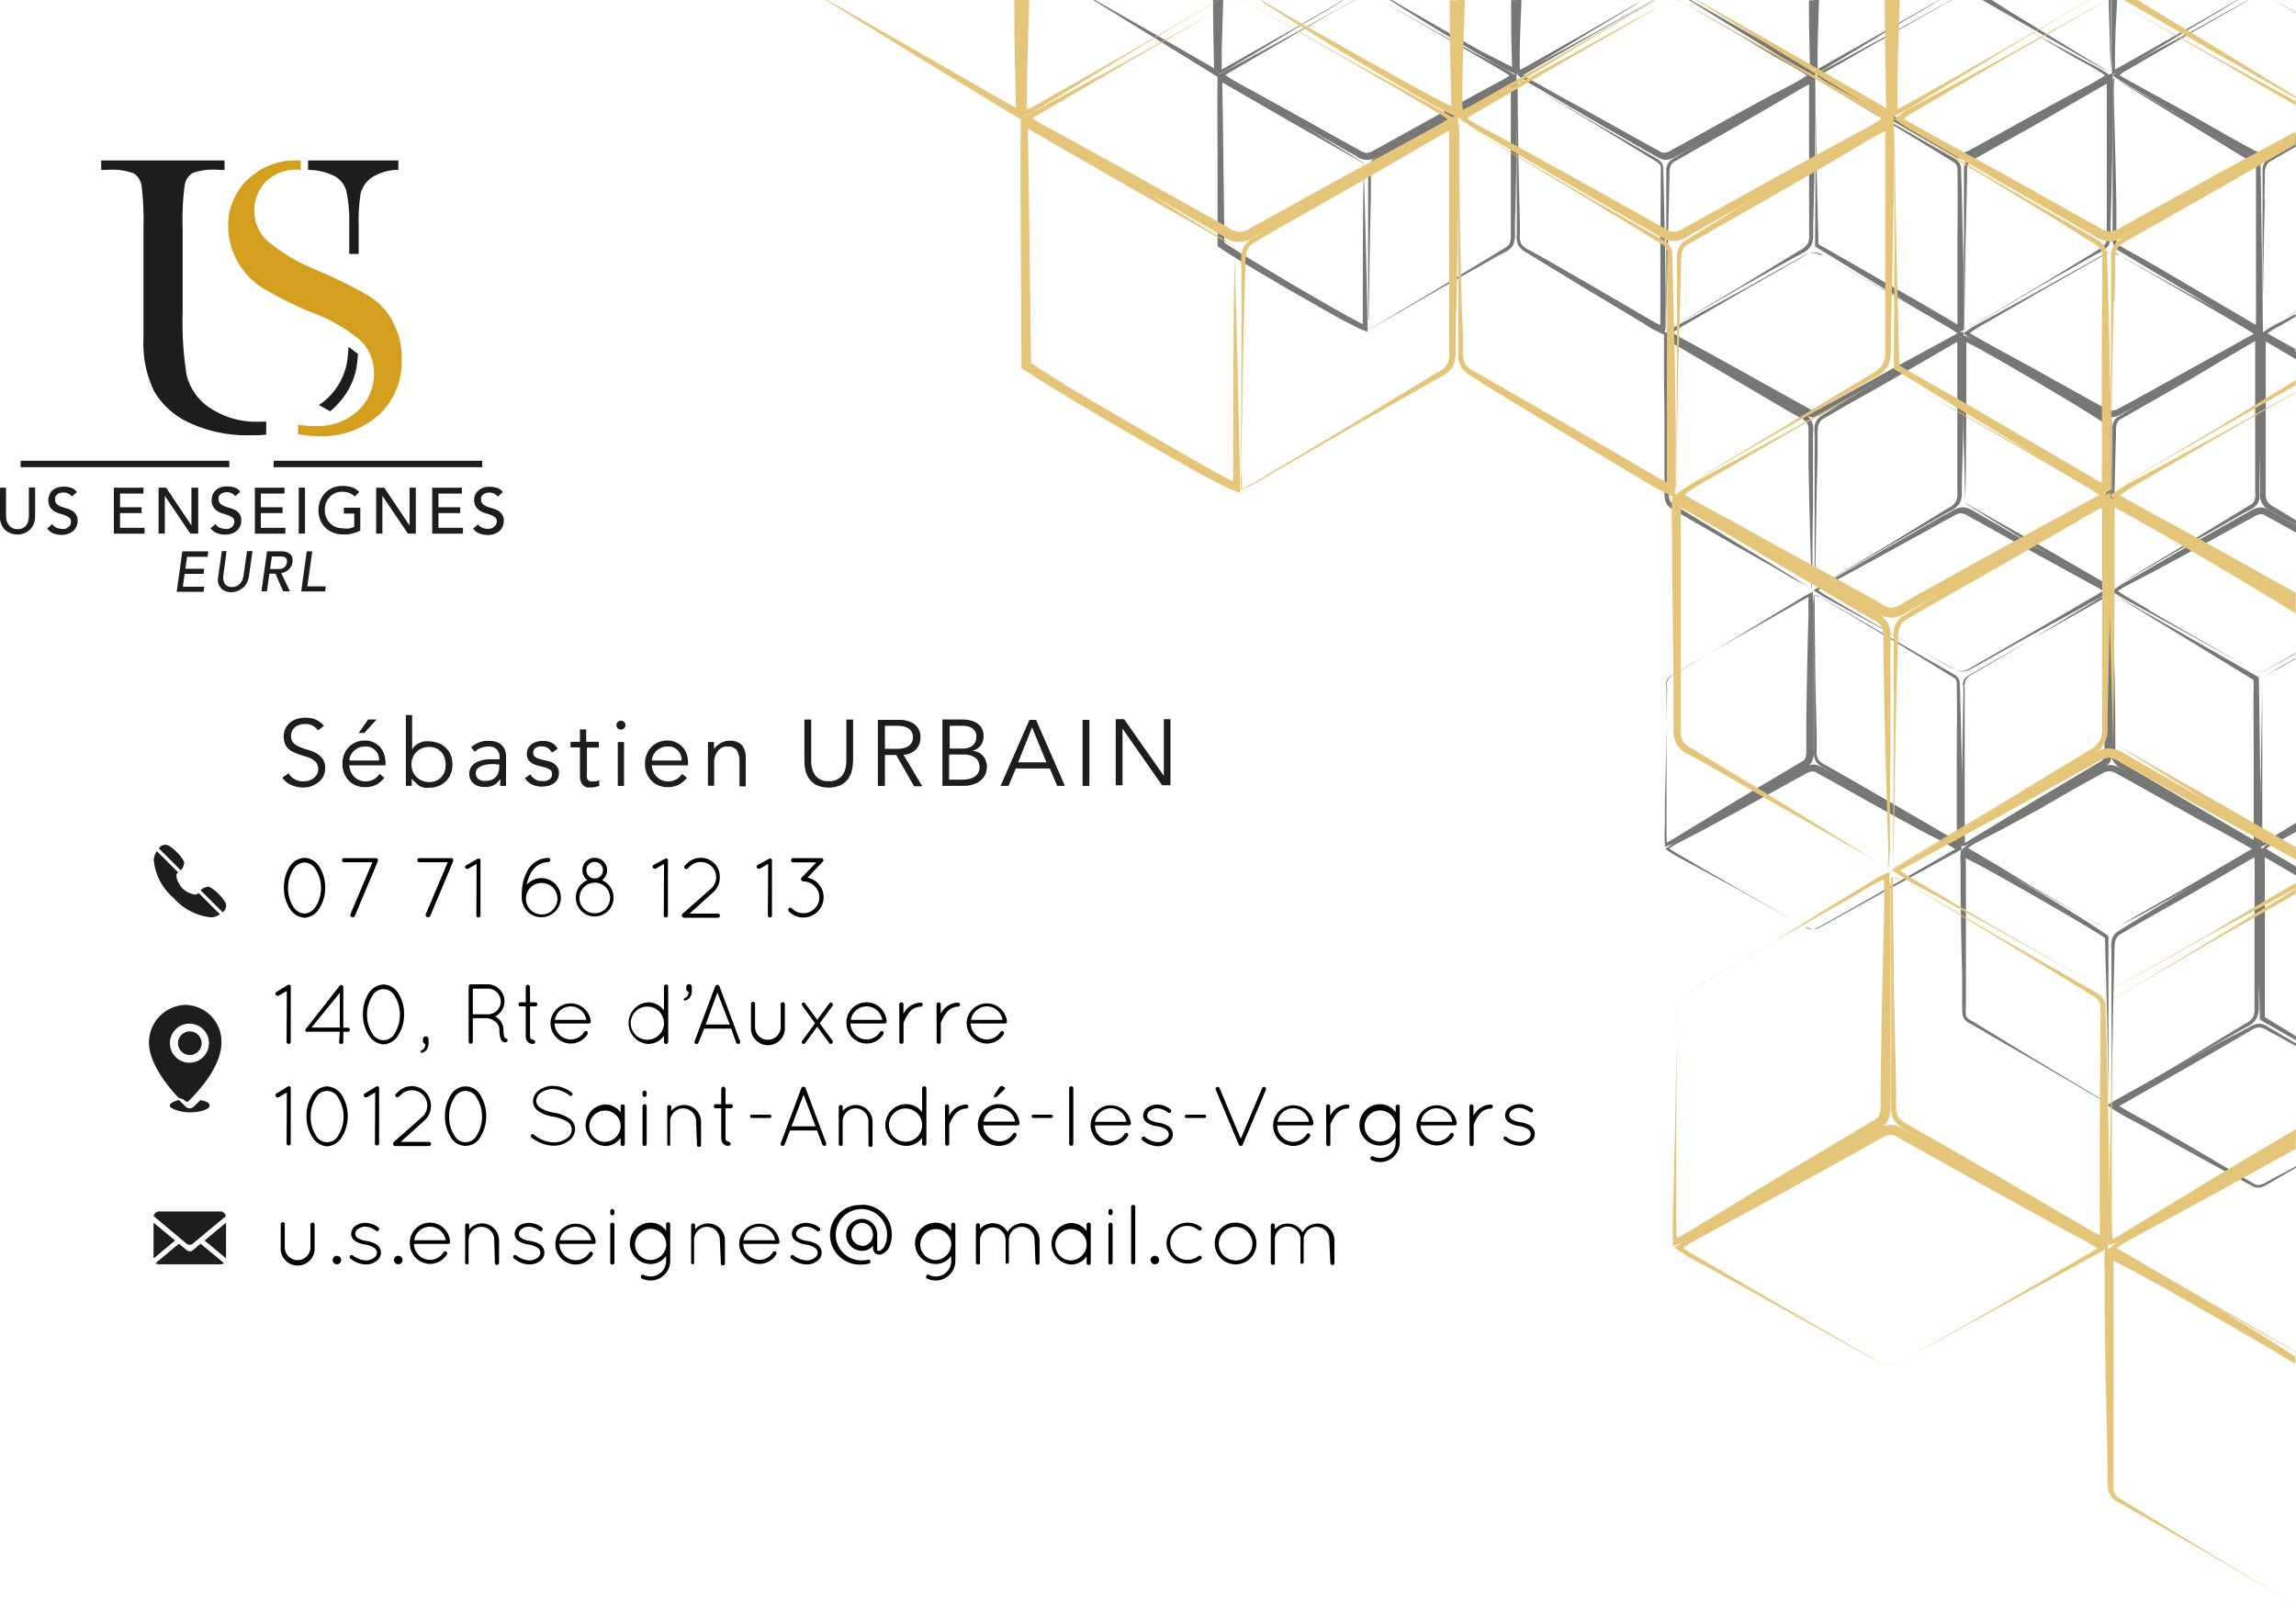 <svg xmlns="http://www.w3.org/2000/svg" viewBox="0 0 243.24 170.07"><defs><style>.cls-1{fill:#1d1d1b}.cls-3{fill:#d49f1f}</style></defs><g id="Calque_2" data-name="Calque 2"><g id="Artwork"><path d="m30.39 105-.89.52a.18.18 0 0 1-.1 0 .21.21 0 0 1-.19-.11.2.2 0 0 1 .08-.3l1.21-.74a.24.24 0 0 1 .3.08.24.24 0 0 1 0 .16v5.79a.22.22 0 0 1-.22.22.22.22 0 0 1-.22-.22ZM36 109.32h-3.45a.2.2 0 0 1-.13 0 .21.21 0 0 1 0-.31l3.58-4.57a.2.2 0 0 1 .3 0 .19.19 0 0 1 .07.11v4.35h.43a.22.22 0 1 1 0 .43h-.43v1.08a.22.22 0 0 1-.44 0Zm0-.43v-3.69l-3 3.69ZM38.45 107.47a4 4 0 0 1 .6-2.21 2 2 0 0 1 1.58-.94 1.93 1.93 0 0 1 1.57.94 4.1 4.1 0 0 1 .61 2.21 4 4 0 0 1-.61 2.2 1.94 1.94 0 0 1-1.57 1 2 2 0 0 1-1.58-1 4 4 0 0 1-.6-2.2Zm.44 0a3.59 3.59 0 0 0 .53 2 1.34 1.34 0 0 0 2.41 0 3.79 3.79 0 0 0 0-3.9 1.34 1.34 0 0 0-2.41 0 3.59 3.59 0 0 0-.53 1.9ZM44.63 111.31a.65.65 0 0 0 .42-.69.31.31 0 0 1-.24-.32v-.18a.29.29 0 0 1 .3-.3.29.29 0 0 1 .29.3v.22a1.31 1.31 0 0 1-.24.94 1.05 1.05 0 0 1-.47.29.13.13 0 0 1-.13-.14.17.17 0 0 1 .07-.12ZM52.91 109.2a1.15 1.15 0 0 0-.51-1 2 2 0 0 0-.73-.31h-1.58v2.49a.22.22 0 0 1-.22.22.22.22 0 0 1-.22-.22v-5.87a.22.22 0 0 1 .2-.21h1.8a1.8 1.8 0 0 1 .76 3.43h.09a1.62 1.62 0 0 1 .84 1.41 2.22 2.22 0 0 0 .09.73.31.31 0 0 0 .09.15.24.24 0 0 1 .24.14.24.24 0 0 1-.15.29h-.12a.5.5 0 0 1-.41-.29 2.3 2.3 0 0 1-.17-.96Zm-1.26-4.44h-1.56v2.72h1.6a1.36 1.36 0 0 0 0-2.72ZM56.94 106.42a.24.24 0 0 1-.22.22h-.57v3.21a.35.35 0 0 0 .33.33.25.25 0 0 1 .22.22.25.25 0 0 1-.22.22.75.75 0 0 1-.78-.77v-3.21h-.55c-.21 0-.21-.11-.21-.22s0-.21.21-.21h.55v-1.64a.24.24 0 0 1 .22-.22.25.25 0 0 1 .23.22v1.64h.57a.24.24 0 0 1 .22.21ZM58.32 108.42a2.14 2.14 0 0 1 4.27-.16.2.2 0 0 1-.22.19h-3.62a1.74 1.74 0 0 0 1.71 1.7 1.65 1.65 0 0 0 1.42-.8.22.22 0 0 1 .29-.08.23.23 0 0 1 .07.31 2.09 2.09 0 0 1-1.78 1 2.17 2.17 0 0 1-2.14-2.16Zm.46-.35h3.34a1.7 1.7 0 0 0-1.66-1.43 1.72 1.72 0 0 0-1.68 1.43ZM70.34 109.76a2.06 2.06 0 0 1-1.69.86 2.21 2.21 0 0 1 0-4.41 2.08 2.08 0 0 1 1.69.86v-2.54a.22.22 0 0 1 .23-.21.22.22 0 0 1 .22.21v5.87a.22.22 0 0 1-.22.22.22.22 0 0 1-.23-.22Zm0-1.27v-.14a1.76 1.76 0 1 0 0 .14ZM72.52 105.78a.65.65 0 0 0 .42-.7.3.3 0 0 1-.24-.31v-.19a.31.31 0 0 1 .3-.3.3.3 0 0 1 .29.3v.22a1.28 1.28 0 0 1-.24.94 1.05 1.05 0 0 1-.47.29.13.13 0 0 1-.06-.25ZM77.47 109H74.6l-.6 1.48a.2.2 0 0 1-.2.14h-.09a.23.23 0 0 1-.12-.29l2.19-5.84a.22.22 0 0 1 .21-.13.23.23 0 0 1 .22.13l2.19 5.84a.23.23 0 0 1-.12.29h-.08a.24.24 0 0 1-.21-.14Zm-2.71-.44h2.55l-1.31-3.4ZM79.56 106.42a.22.22 0 1 1 .43 0v2.4a1.36 1.36 0 1 0 2.72 0v-2.4a.22.22 0 0 1 .22-.22.22.22 0 0 1 .22.22v2.4a1.8 1.8 0 1 1-3.59 0ZM85 110.28l1.35-1.85-1.35-1.85a.23.23 0 0 1 0-.31.22.22 0 0 1 .3.06l1.28 1.73 1.27-1.73a.2.2 0 0 1 .28-.06.23.23 0 0 1 .07.31l-1.36 1.85 1.36 1.85a.2.2 0 0 1-.07.29.14.14 0 0 1-.1.05.19.19 0 0 1-.18-.09l-1.27-1.74-1.28 1.74a.21.21 0 0 1-.17.09.27.27 0 0 1-.13-.05.21.21 0 0 1 0-.29ZM89.67 108.42a2.13 2.13 0 0 1 4.26-.16.2.2 0 0 1-.21.19H90.1a1.73 1.73 0 0 0 1.71 1.7 1.67 1.67 0 0 0 1.42-.8.22.22 0 0 1 .29-.08.24.24 0 0 1 .07.31 2.1 2.1 0 0 1-1.78 1 2.17 2.17 0 0 1-2.14-2.16Zm.46-.35h3.34a1.69 1.69 0 0 0-3.34 0ZM95.27 106.43a.22.22 0 0 1 .23-.21.21.21 0 0 1 .21.21v1a.24.24 0 0 1 .06-.11 2.13 2.13 0 0 1 1.76-1.08.21.21 0 0 1 .22.21.22.22 0 0 1-.22.22 1.6 1.6 0 0 0-1.28.72 4.56 4.56 0 0 0-.53 1 .2.2 0 0 0 0 .07v1.93a.21.21 0 0 1-.21.22.22.22 0 0 1-.23-.22ZM99.22 106.43a.22.22 0 0 1 .23-.21.21.21 0 0 1 .21.21v1a.24.24 0 0 1 .06-.11 2.13 2.13 0 0 1 1.76-1.08.21.21 0 0 1 .22.21.22.22 0 0 1-.22.22 1.57 1.57 0 0 0-1.27.72 4.29 4.29 0 0 0-.54 1 .2.2 0 0 0 0 .07v1.93a.21.21 0 0 1-.21.22.22.22 0 0 1-.23-.22ZM102.41 108.42a2.14 2.14 0 0 1 4.27-.16.2.2 0 0 1-.22.19h-3.62a1.74 1.74 0 0 0 1.71 1.7 1.68 1.68 0 0 0 1.43-.8.2.2 0 0 1 .28-.08.24.24 0 0 1 .08.31 2.12 2.12 0 0 1-1.79 1 2.17 2.17 0 0 1-2.14-2.16Zm.46-.35h3.34a1.7 1.7 0 0 0-1.66-1.43 1.73 1.73 0 0 0-1.68 1.43ZM30.39 115.76l-.89.52a.18.18 0 0 1-.1 0 .21.21 0 0 1-.19-.11.2.2 0 0 1 .08-.3l1.21-.74a.24.24 0 0 1 .3.08.24.24 0 0 1 0 .16v5.79a.22.22 0 0 1-.22.22.22.22 0 0 1-.22-.22ZM32.47 118.27a4 4 0 0 1 .61-2.21 1.93 1.93 0 0 1 1.57-.94 2 2 0 0 1 1.58.94 4.29 4.29 0 0 1 0 4.41 2 2 0 0 1-1.58 1 1.94 1.94 0 0 1-1.57-1 4 4 0 0 1-.61-2.2Zm.44 0a3.59 3.59 0 0 0 .53 2 1.34 1.34 0 0 0 2.42 0 3.79 3.79 0 0 0 0-3.9 1.34 1.34 0 0 0-2.42 0 3.57 3.57 0 0 0-.53 1.9ZM39.75 115.76l-.89.52a.18.18 0 0 1-.11 0 .21.21 0 0 1-.18-.11.2.2 0 0 1 .08-.3l1.21-.74a.24.24 0 0 1 .3.08.32.32 0 0 1 0 .16v5.79a.22.22 0 0 1-.22.22.22.22 0 0 1-.22-.22ZM41.73 121l3-2.65a1.66 1.66 0 0 0 .54-1.21 1.61 1.61 0 0 0-.43-1.08 1.59 1.59 0 0 0-1.19-.53 1.62 1.62 0 0 0-1.1.41l-.31.28a.21.21 0 1 1-.29-.31l.3-.29a2.13 2.13 0 0 1 1.4-.53 2.06 2.06 0 0 1 2 2 2.07 2.07 0 0 1-.65 1.61l-2.55 2.3h3a.22.22 0 0 1 0 .44h-3.56a.24.24 0 0 1-.17-.06.25.25 0 0 1 .01-.38ZM47.14 118.27a4.09 4.09 0 0 1 .6-2.21 1.8 1.8 0 0 1 3.16 0 4.29 4.29 0 0 1 0 4.41 1.79 1.79 0 0 1-3.16 0 4.06 4.06 0 0 1-.6-2.2Zm.44 0a3.59 3.59 0 0 0 .53 2 1.34 1.34 0 0 0 2.42 0 3.79 3.79 0 0 0 0-3.9 1.34 1.34 0 0 0-2.42 0 3.57 3.57 0 0 0-.53 1.9ZM56.29 120.24a.2.2 0 0 1 .28 0 3.44 3.44 0 0 0 2.07.81 2.39 2.39 0 0 0 1.39-.41 1.17 1.17 0 0 0 .54-.94 1 1 0 0 0-.51-.86 3.94 3.94 0 0 0-1.46-.51 3.81 3.81 0 0 1-1.48-.54 1.3 1.3 0 0 1-.65-1.09 1.48 1.48 0 0 1 .65-1.18 2.59 2.59 0 0 1 1.53-.46 3.43 3.43 0 0 1 1.94.73.19.19 0 0 1 0 .28.19.19 0 0 1-.27 0 3.13 3.13 0 0 0-1.72-.67 2.27 2.27 0 0 0-1.29.38 1.1 1.1 0 0 0-.5.87.92.92 0 0 0 .47.76 3.65 3.65 0 0 0 1.35.48 4.31 4.31 0 0 1 1.6.58 1.39 1.39 0 0 1 .7 1.18 1.56 1.56 0 0 1-.72 1.26 2.74 2.74 0 0 1-1.62.5 4 4 0 0 1-2.32-.91.21.21 0 0 1 .02-.26ZM66.19 117.22v4a.22.22 0 1 1-.44 0v-.65a2 2 0 0 1-1.65.87 2.21 2.21 0 0 1 0-4.41 2 2 0 0 1 1.65.86v-.65a.22.22 0 0 1 .44 0Zm-.44 2A1.66 1.66 0 1 0 64.1 121a1.72 1.72 0 0 0 1.65-1.79ZM68.07 115.78a.22.22 0 0 1 .21-.21.22.22 0 0 1 .23.21v.22a.23.23 0 0 1-.23.24.23.23 0 0 1-.21-.24Zm0 1.44a.21.21 0 0 1 .21-.21.22.22 0 0 1 .23.21v4a.22.22 0 0 1-.23.22.22.22 0 0 1-.21-.22ZM73.74 118.81a1.36 1.36 0 0 0-1.36-1.36 1.38 1.38 0 0 0-1.38 1.36v2.43a.3.3 0 0 1 0 .1.21.21 0 0 1-.17.08.21.21 0 0 1-.14-.12v-4a.21.21 0 1 1 .42 0v.43a1.77 1.77 0 0 1 1.37-.64 1.79 1.79 0 0 1 1.79 1.79v2.39a.22.22 0 1 1-.43 0ZM77.64 117.22a.24.24 0 0 1-.21.22h-.57v3.21a.35.35 0 0 0 .32.33.26.26 0 0 1 .23.22.25.25 0 0 1-.23.22.75.75 0 0 1-.77-.77v-3.21h-.55c-.22 0-.22-.11-.22-.22s0-.21.22-.21h.55v-1.64a.24.24 0 0 1 .22-.22.25.25 0 0 1 .23.22V117h.57a.23.23 0 0 1 .21.22ZM79.46 118.29a.16.16 0 0 1 .17-.17h1.92a.17.17 0 0 1 .17.17.18.18 0 0 1-.17.18h-1.92a.17.17 0 0 1-.17-.18ZM86.56 119.79h-2.87l-.56 1.49a.22.22 0 0 1-.21.14h-.08a.23.23 0 0 1-.12-.29l2.18-5.84a.25.25 0 0 1 .22-.13.23.23 0 0 1 .22.13l2.18 5.84a.22.22 0 0 1-.11.29h-.08a.24.24 0 0 1-.21-.14Zm-2.71-.44h2.55L85.13 116ZM92 118.81a1.36 1.36 0 0 0-1.36-1.36 1.38 1.38 0 0 0-1.37 1.36v2.43a.3.3 0 0 1 0 .1.21.21 0 0 1-.16.08H89a.21.21 0 0 1-.14-.12v-4a.21.21 0 0 1 .22-.21.21.21 0 0 1 .2.21v.43a1.79 1.79 0 0 1 3.16 1.15v2.39a.22.22 0 1 1-.43 0ZM97.69 120.56a2.06 2.06 0 0 1-1.69.86 2.21 2.21 0 0 1 0-4.42 2.08 2.08 0 0 1 1.69.86v-2.54a.22.22 0 0 1 .23-.21.22.22 0 0 1 .22.21v5.87a.22.22 0 0 1-.22.22.22.22 0 0 1-.23-.22Zm0-1.27v-.14a1.76 1.76 0 1 0 0 .14ZM100.11 117.23a.21.21 0 0 1 .22-.21.21.21 0 0 1 .21.21v1a.39.39 0 0 1 .06-.11 2.13 2.13 0 0 1 1.76-1.08.21.21 0 0 1 .22.21.22.22 0 0 1-.22.22 1.57 1.57 0 0 0-1.27.72 3.83 3.83 0 0 0-.53 1 .11.11 0 0 0 0 .07v1.93a.21.21 0 0 1-.21.22.21.21 0 0 1-.22-.22ZM105.88 121.42a2.21 2.21 0 1 1 2.13-2.36.2.2 0 0 1-.22.19h-3.62a1.75 1.75 0 0 0 1.71 1.7 1.68 1.68 0 0 0 1.43-.8.2.2 0 0 1 .28-.08.24.24 0 0 1 .08.31 2.12 2.12 0 0 1-1.79 1.04Zm0-4a1.72 1.72 0 0 0-1.68 1.43h3.34a1.7 1.7 0 0 0-1.66-1.41Zm-.5-1.15a.36.36 0 0 0 .29-.12l.72-.69c0-.06.1-.11.1-.16s-.21-.21-.38-.21a.28.28 0 0 0-.25.16l-.56.84a.18.18 0 0 0 0 .1s.02.1.08.1ZM109.29 118.29a.17.17 0 0 1 .18-.17h1.91a.17.17 0 0 1 .17.17.18.18 0 0 1-.17.18h-1.91a.18.18 0 0 1-.18-.18ZM113.27 115.33a.22.22 0 0 1 .44 0v5.87a.22.22 0 0 1-.44 0ZM115.54 119.22a2.14 2.14 0 0 1 4.27-.16.2.2 0 0 1-.22.19H116a1.74 1.74 0 0 0 1.71 1.7 1.68 1.68 0 0 0 1.43-.8.2.2 0 0 1 .28-.08.24.24 0 0 1 .08.31 2.12 2.12 0 0 1-1.79 1 2.17 2.17 0 0 1-2.17-2.16Zm.46-.35h3.34a1.7 1.7 0 0 0-1.66-1.43 1.72 1.72 0 0 0-1.68 1.43ZM121 120.5a.22.22 0 0 1 .31 0 2.31 2.31 0 0 0 1.35.52 1.31 1.31 0 0 0 .83-.27.67.67 0 0 0 .34-.54.69.69 0 0 0-.32-.54 2.2 2.2 0 0 0-.93-.33 2.45 2.45 0 0 1-1-.34.92.92 0 0 1-.48-.79 1.08 1.08 0 0 1 .48-.86 1.89 1.89 0 0 1 1.08-.3 2.34 2.34 0 0 1 1.31.48.22.22 0 0 1 .07.3.21.21 0 0 1-.3.06 2 2 0 0 0-1.08-.44 1.3 1.3 0 0 0-.84.26.65.65 0 0 0-.28.5.53.53 0 0 0 .25.44 2.29 2.29 0 0 0 .9.31 2.93 2.93 0 0 1 1.07.36 1.1 1.1 0 0 1 .5.9 1.12 1.12 0 0 1-.51.89 1.8 1.8 0 0 1-1.09.35 2.68 2.68 0 0 1-1.63-.63.21.21 0 0 1-.03-.33ZM125.52 118.29a.16.16 0 0 1 .17-.17h1.92a.17.17 0 0 1 .17.17.18.18 0 0 1-.17.18h-1.92a.17.17 0 0 1-.17-.18ZM131.24 121.29l-2.44-5.81a.23.23 0 0 1 .11-.29.22.22 0 0 1 .29.11l2.25 5.37 2.26-5.37a.21.21 0 0 1 .28-.11.23.23 0 0 1 .12.29l-2.44 5.76a.21.21 0 0 1-.13.18H131.37a.17.17 0 0 1-.13-.13ZM134.88 119.22a2.14 2.14 0 0 1 4.27-.16.2.2 0 0 1-.22.19h-3.62A1.74 1.74 0 0 0 137 121a1.65 1.65 0 0 0 1.42-.8.22.22 0 0 1 .29-.08.24.24 0 0 1 .08.31 2.12 2.12 0 0 1-1.79 1 2.17 2.17 0 0 1-2.12-2.21Zm.46-.35h3.34a1.69 1.69 0 0 0-3.34 0ZM140.49 117.23a.21.21 0 0 1 .22-.21.21.21 0 0 1 .21.21v1l.06-.11a2.15 2.15 0 0 1 1.77-1.08.21.21 0 0 1 .21.21.22.22 0 0 1-.21.22 1.57 1.57 0 0 0-1.28.72 3.83 3.83 0 0 0-.53 1 .11.11 0 0 0 0 .07v1.93a.22.22 0 1 1-.43 0ZM148.29 121.07a2.08 2.08 0 0 1-2.08 2.07 2.25 2.25 0 0 1-.92-.21.24.24 0 0 1-.09-.29.21.21 0 0 1 .29-.1 1.59 1.59 0 0 0 .72.17 1.64 1.64 0 0 0 1.65-1.64v-.54a2 2 0 0 1-1.65.86 2.19 2.19 0 0 1 0-4.38 2 2 0 0 1 1.65.86v-.65a.22.22 0 0 1 .43 0Zm-.43-1.87a1.65 1.65 0 1 0-1.65 1.77 1.7 1.7 0 0 0 1.65-1.77ZM150.06 119.22a2.14 2.14 0 0 1 4.27-.16.2.2 0 0 1-.22.19h-3.62a1.75 1.75 0 0 0 1.72 1.7 1.67 1.67 0 0 0 1.42-.8.22.22 0 0 1 .29-.08.24.24 0 0 1 .07.31 2.12 2.12 0 0 1-1.78 1 2.18 2.18 0 0 1-2.15-2.16Zm.46-.35h3.34a1.69 1.69 0 0 0-1.65-1.43 1.72 1.72 0 0 0-1.69 1.43ZM155.67 117.23a.21.21 0 0 1 .22-.21.21.21 0 0 1 .21.21v1l.06-.11a2.15 2.15 0 0 1 1.77-1.08.21.21 0 0 1 .22.21.22.22 0 0 1-.22.22 1.58 1.58 0 0 0-1.28.72 3.83 3.83 0 0 0-.53 1 .11.11 0 0 0 0 .07v1.93a.22.22 0 1 1-.43 0ZM159.31 120.5a.22.22 0 0 1 .31 0 2.33 2.33 0 0 0 1.38.5 1.36 1.36 0 0 0 .84-.27.69.69 0 0 0 .33-.54.7.7 0 0 0-.31-.54 2.25 2.25 0 0 0-.94-.33 2.51 2.51 0 0 1-1-.34.91.91 0 0 1-.47-.79 1.07 1.07 0 0 1 .47-.86A1.89 1.89 0 0 1 161 117a2.37 2.37 0 0 1 1.32.48.22.22 0 0 1 .06.3.21.21 0 0 1-.3.06 2 2 0 0 0-1.08-.44 1.3 1.3 0 0 0-.84.26.67.67 0 0 0-.27.5.53.53 0 0 0 .25.44 2.23 2.23 0 0 0 .9.31 3.07 3.07 0 0 1 1.07.36 1.09 1.09 0 0 1 .49.9 1.11 1.11 0 0 1-.5.89 1.85 1.85 0 0 1-1.1.35 2.68 2.68 0 0 1-1.63-.63.21.21 0 0 1-.06-.28ZM29.74 129.77a.22.22 0 1 1 .43 0v2.4a1.36 1.36 0 1 0 2.72 0v-2.4a.22.22 0 1 1 .44 0v2.4a1.8 1.8 0 1 1-3.59 0ZM35.69 133.07a.45.45 0 1 1-.45.45.45.45 0 0 1 .45-.45ZM37.11 133.05a.2.2 0 0 1 .3 0 2.43 2.43 0 0 0 1.35.51 1.34 1.34 0 0 0 .84-.27.67.67 0 0 0 .34-.54.72.72 0 0 0-.32-.54 2.19 2.19 0 0 0-.94-.33 2.61 2.61 0 0 1-1-.35.92.92 0 0 1-.48-.79 1.08 1.08 0 0 1 .48-.86 1.89 1.89 0 0 1 1.08-.3 2.34 2.34 0 0 1 1.31.48.21.21 0 0 1 .06.3.21.21 0 0 1-.29.07 1.93 1.93 0 0 0-1.08-.45 1.3 1.3 0 0 0-.84.26.65.65 0 0 0-.28.5.53.53 0 0 0 .25.44 2.14 2.14 0 0 0 .9.31 3 3 0 0 1 1.07.36 1.1 1.1 0 0 1 .5.9 1.12 1.12 0 0 1-.51.89 1.81 1.81 0 0 1-1.1.35 2.62 2.62 0 0 1-1.62-.63.2.2 0 0 1-.02-.31ZM42.19 133.07a.45.45 0 1 1-.45.45.45.45 0 0 1 .45-.45ZM43.42 131.77a2.13 2.13 0 0 1 4.26-.16.2.2 0 0 1-.21.2h-3.62a1.73 1.73 0 0 0 1.71 1.69 1.65 1.65 0 0 0 1.42-.8.22.22 0 0 1 .29-.08.23.23 0 0 1 .07.31 2.1 2.1 0 0 1-1.78 1 2.17 2.17 0 0 1-2.14-2.16Zm.46-.35h3.34a1.69 1.69 0 0 0-3.34 0ZM52.36 131.36A1.36 1.36 0 0 0 51 130a1.37 1.37 0 0 0-1.36 1.36v2.43a.19.19 0 0 1 0 .1.19.19 0 0 1-.16.08h-.06a.24.24 0 0 1-.14-.12v-4a.21.21 0 0 1 .22-.21.21.21 0 0 1 .21.21v.43a1.77 1.77 0 0 1 1.36-.64 1.8 1.8 0 0 1 1.8 1.79v2.39a.22.22 0 0 1-.44 0ZM54.42 133.05a.21.21 0 0 1 .31 0 2.4 2.4 0 0 0 1.35.51 1.36 1.36 0 0 0 .84-.27.69.69 0 0 0 .33-.54.7.7 0 0 0-.31-.54 2.25 2.25 0 0 0-.94-.33 2.61 2.61 0 0 1-1-.35.92.92 0 0 1-.48-.79 1.08 1.08 0 0 1 .48-.86 1.89 1.89 0 0 1 1.08-.3 2.37 2.37 0 0 1 1.32.48.22.22 0 0 1-.24.37 1.91 1.91 0 0 0-1.08-.45 1.3 1.3 0 0 0-.84.26.64.64 0 0 0-.27.5.53.53 0 0 0 .25.44 2.09 2.09 0 0 0 .9.31 3.07 3.07 0 0 1 1.07.36 1.09 1.09 0 0 1 .49.9 1.11 1.11 0 0 1-.5.89 1.85 1.85 0 0 1-1.1.35 2.68 2.68 0 0 1-1.63-.63.21.21 0 0 1-.03-.31ZM58.84 131.77a2.14 2.14 0 0 1 4.27-.16.21.21 0 0 1-.22.2h-3.62a1.75 1.75 0 0 0 1.73 1.73 1.67 1.67 0 0 0 1.42-.8.22.22 0 0 1 .29-.08.24.24 0 0 1 .07.31A2.12 2.12 0 0 1 61 134a2.18 2.18 0 0 1-2.16-2.23Zm.46-.35h3.34A1.69 1.69 0 0 0 61 130a1.73 1.73 0 0 0-1.7 1.42ZM64.65 128.33a.22.22 0 0 1 .21-.21.22.22 0 0 1 .23.21v.21a.23.23 0 0 1-.23.24.23.23 0 0 1-.21-.24Zm0 1.45a.21.21 0 0 1 .21-.22.22.22 0 0 1 .23.22v4a.22.22 0 0 1-.23.22.22.22 0 0 1-.21-.22ZM71 133.62a2.08 2.08 0 0 1-2.08 2.07 2.25 2.25 0 0 1-.92-.21.23.23 0 0 1-.09-.28.2.2 0 0 1 .29-.1 1.73 1.73 0 0 0 .72.16 1.64 1.64 0 0 0 1.65-1.64v-.54a2 2 0 0 1-1.65.86 2.19 2.19 0 0 1 0-4.38 2 2 0 0 1 1.65.86v-.64a.22.22 0 1 1 .43 0Zm-.43-1.87a1.65 1.65 0 1 0-1.65 1.77 1.7 1.7 0 0 0 1.67-1.77ZM76.26 131.36A1.36 1.36 0 0 0 74.9 130a1.38 1.38 0 0 0-1.37 1.36v2.43a.3.3 0 0 1 0 .1.21.21 0 0 1-.17.08.21.21 0 0 1-.14-.12v-4a.21.21 0 1 1 .42 0v.43a1.77 1.77 0 0 1 1.37-.64 1.79 1.79 0 0 1 1.79 1.79v2.39a.22.22 0 1 1-.43 0ZM78.31 131.77a2.14 2.14 0 0 1 4.27-.16.21.21 0 0 1-.22.2h-3.62a1.74 1.74 0 0 0 1.71 1.69 1.65 1.65 0 0 0 1.42-.8.22.22 0 0 1 .29-.08.23.23 0 0 1 .07.31 2.09 2.09 0 0 1-1.78 1 2.17 2.17 0 0 1-2.14-2.16Zm.46-.35h3.34a1.69 1.69 0 0 0-3.34 0ZM83.8 133.05a.21.21 0 0 1 .31 0 2.37 2.37 0 0 0 1.35.51 1.31 1.31 0 0 0 .83-.27.67.67 0 0 0 .34-.54.69.69 0 0 0-.32-.54 2.19 2.19 0 0 0-.94-.33 2.61 2.61 0 0 1-1-.35.92.92 0 0 1-.48-.79 1.08 1.08 0 0 1 .48-.86 1.89 1.89 0 0 1 1.08-.3 2.34 2.34 0 0 1 1.31.48.22.22 0 1 1-.23.37 1.93 1.93 0 0 0-1.08-.45 1.3 1.3 0 0 0-.84.26.65.65 0 0 0-.28.5.53.53 0 0 0 .25.44 2.14 2.14 0 0 0 .9.31 3 3 0 0 1 1.07.36 1.1 1.1 0 0 1 .5.9 1.12 1.12 0 0 1-.51.89 1.8 1.8 0 0 1-1.09.35 2.65 2.65 0 0 1-1.63-.63.21.21 0 0 1-.02-.31ZM91.33 127.66a3.14 3.14 0 0 1 3.15 3.15 3.09 3.09 0 0 1-.33 1.44 1.59 1.59 0 0 1-.82.69h-.18a.6.6 0 0 1-.51-.24.8.8 0 0 1-.15-.43V132a1.49 1.49 0 0 1-1.16.54 1.69 1.69 0 0 1 0-3.38 1.64 1.64 0 0 1 1.6 1.68v1.44a.35.35 0 0 0 0 .2s.07.06.16.06h.07a1 1 0 0 0 .53-.47 2.63 2.63 0 0 0 .29-1.23 2.72 2.72 0 1 0-2.71 2.72 2.58 2.58 0 0 0 .68-.07.18.18 0 0 1 .25.15.19.19 0 0 1-.15.26 3.33 3.33 0 0 1-.78.1 3.16 3.16 0 1 1 0-6.31Zm0 4.38a1.2 1.2 0 0 0 1.15-1.23 1.21 1.21 0 0 0-1.15-1.24 1.2 1.2 0 0 0-1.14 1.24 1.18 1.18 0 0 0 1.14 1.19ZM101.21 133.62a2.08 2.08 0 0 1-2.08 2.07 2.21 2.21 0 0 1-.92-.21.23.23 0 0 1-.09-.28.19.19 0 0 1 .29-.1 1.69 1.69 0 0 0 .72.16 1.63 1.63 0 0 0 1.64-1.64v-.54a2 2 0 0 1-1.64.86 2.19 2.19 0 0 1 0-4.38 2 2 0 0 1 1.64.86v-.64a.22.22 0 0 1 .23-.22.22.22 0 0 1 .21.22Zm-.44-1.87a1.64 1.64 0 1 0-1.64 1.77 1.7 1.7 0 0 0 1.64-1.77ZM109.6 131.36a1.36 1.36 0 1 0-2.72 0v2.43a.23.23 0 0 1-.11.11.23.23 0 0 1-.11 0h-.12v-2.48a1.36 1.36 0 1 0-2.72 0v2.4a.18.18 0 0 1-.1.17h-.15a.24.24 0 0 1-.18-.16v-4a.21.21 0 0 1 .21-.21.21.21 0 0 1 .22.21v.42a1.75 1.75 0 0 1 1.36-.63 1.8 1.8 0 0 1 1.57.93 1.84 1.84 0 0 1 1.58-.93 1.79 1.79 0 0 1 1.8 1.79v2.4a.21.21 0 0 1-.22.21.21.21 0 0 1-.21-.21ZM115.55 129.78v4a.22.22 0 1 1-.43 0v-.65a2.06 2.06 0 0 1-1.66.87 2.21 2.21 0 0 1 0-4.41 2.05 2.05 0 0 1 1.66.86v-.64a.22.22 0 1 1 .43 0Zm-.43 2a1.66 1.66 0 1 0-1.66 1.78 1.72 1.72 0 0 0 1.66-1.8ZM117.43 128.33a.22.22 0 0 1 .44 0v.21a.22.22 0 1 1-.44 0Zm0 1.45a.22.22 0 0 1 .44 0v4a.22.22 0 1 1-.44 0ZM119.83 127.88a.21.21 0 0 1 .21-.21.22.22 0 0 1 .23.21v5.87a.22.22 0 0 1-.23.22.21.21 0 0 1-.21-.22ZM122.36 133.07a.45.45 0 1 1-.46.45.45.45 0 0 1 .46-.45ZM123.58 131.76a2.22 2.22 0 0 1 2.27-2.2 2.25 2.25 0 0 1 1.4.49.2.2 0 0 1 0 .29.23.23 0 0 1-.3 0 1.8 1.8 0 1 0-1.13 3.16 1.86 1.86 0 0 0 1.13-.39.23.23 0 0 1 .3 0 .21.21 0 0 1 0 .31 2.25 2.25 0 0 1-1.38.47 2.22 2.22 0 0 1-2.29-2.13ZM130.78 129.56a2.21 2.21 0 1 1-2.09 2.2 2.16 2.16 0 0 1 2.09-2.2Zm0 4a1.78 1.78 0 1 0-1.66-1.78 1.73 1.73 0 0 0 1.66 1.76ZM140.83 131.36a1.36 1.36 0 1 0-2.72 0v2.43a.23.23 0 0 1-.11.11.23.23 0 0 1-.11 0h-.12v-2.45a1.36 1.36 0 1 0-2.71 0v2.4a.18.18 0 0 1-.1.17.11.11 0 0 1-.06 0h-.09a.24.24 0 0 1-.18-.16v-4a.21.21 0 0 1 .21-.21.21.21 0 0 1 .22.21v.42a1.75 1.75 0 0 1 1.36-.63 1.8 1.8 0 0 1 1.57.93 1.84 1.84 0 0 1 1.58-.93 1.79 1.79 0 0 1 1.8 1.79v2.4a.21.21 0 0 1-.22.21.21.21 0 0 1-.21-.21Z"/><path class="cls-1" d="M33.69 77.41a1.54 1.54 0 0 0-1.36-.69 2 2 0 0 0-.55.07 1.53 1.53 0 0 0-.48.23 1.1 1.1 0 0 0-.34.4 1.14 1.14 0 0 0-.13.57 1 1 0 0 0 .27.74 2 2 0 0 0 .67.43 7.33 7.33 0 0 0 .87.3 4 4 0 0 1 .87.36 2.23 2.23 0 0 1 .67.59 1.67 1.67 0 0 1 .27 1 1.88 1.88 0 0 1-.2.86 2 2 0 0 1-.54.64 2.78 2.78 0 0 1-.74.4 2.68 2.68 0 0 1-.83.14 3.21 3.21 0 0 1-1.23-.24 2.31 2.31 0 0 1-1-.8l.66-.47a1.63 1.63 0 0 0 .63.62 1.85 1.85 0 0 0 1 .23 2 2 0 0 0 .54-.08 1.57 1.57 0 0 0 .48-.25 1.35 1.35 0 0 0 .35-.4 1.1 1.1 0 0 0 .14-.55 1.13 1.13 0 0 0-.15-.61 1.34 1.34 0 0 0-.41-.41 2.39 2.39 0 0 0-.58-.27l-.7-.22c-.23-.07-.45-.16-.67-.25a2.24 2.24 0 0 1-.58-.35 1.49 1.49 0 0 1-.41-.54 2 2 0 0 1-.15-.81 1.93 1.93 0 0 1 .19-.88 1.87 1.87 0 0 1 .52-.63 2.1 2.1 0 0 1 .73-.37 2.94 2.94 0 0 1 .84-.12 2.85 2.85 0 0 1 1.08.19 2.33 2.33 0 0 1 .9.67l-.63.49ZM37 81.13a2.14 2.14 0 0 0 .17.66 1.68 1.68 0 0 0 .37.53 1.58 1.58 0 0 0 .53.35 1.54 1.54 0 0 0 .65.13 1.69 1.69 0 0 0 .91-.24 1.73 1.73 0 0 0 .58-.56l.51.42a2.69 2.69 0 0 1-.92.76 2.62 2.62 0 0 1-1.08.23 2.52 2.52 0 0 1-1-.18 2.12 2.12 0 0 1-.76-.51 2.43 2.43 0 0 1-.5-.78 2.58 2.58 0 0 1-.18-1 2.54 2.54 0 0 1 .18-1 2.43 2.43 0 0 1 .5-.78 2.23 2.23 0 0 1 .74-.51 2.36 2.36 0 0 1 .92-.18 2.16 2.16 0 0 1 .94.19 2.12 2.12 0 0 1 .7.5 2.09 2.09 0 0 1 .43.74 2.66 2.66 0 0 1 .15.9v.3H37Zm3.16-.54a1.4 1.4 0 0 0-1.51-1.49 1.67 1.67 0 0 0-.62.12 1.65 1.65 0 0 0-.52.33 1.68 1.68 0 0 0-.36.48 1.21 1.21 0 0 0-.13.56Zm-1.59-2.92H38l1-1.43h.9l-1.31 1.43ZM43 75.77h.66v3.64A1.85 1.85 0 0 1 44 79a2.46 2.46 0 0 1 .46-.28 2.16 2.16 0 0 1 .49-.16 2.8 2.8 0 0 1 .48 0 2.7 2.7 0 0 1 1 .18A2.27 2.27 0 0 1 47.75 80a2.58 2.58 0 0 1 .18 1 2.54 2.54 0 0 1-.18 1 2.4 2.4 0 0 1-.51.78 2.29 2.29 0 0 1-.78.51 2.66 2.66 0 0 1-1 .18 2.8 2.8 0 0 1-.48 0 2.16 2.16 0 0 1-.49-.16 2.46 2.46 0 0 1-.49-.41 1.66 1.66 0 0 1-.38-.41v.78H43v-7.51ZM47.21 81a2.19 2.19 0 0 0-.12-.73 1.74 1.74 0 0 0-.35-.59 1.53 1.53 0 0 0-.55-.39 1.86 1.86 0 0 0-.73-.14 2 2 0 0 0-.75.14 1.84 1.84 0 0 0-.59.39 1.69 1.69 0 0 0-.39.59 2 2 0 0 0 0 1.46 1.77 1.77 0 0 0 1 1 2 2 0 0 0 .75.14 1.83 1.83 0 0 0 .73-.14 1.67 1.67 0 0 0 .55-.39 1.74 1.74 0 0 0 .35-.59 2.19 2.19 0 0 0 .1-.75ZM52.92 80.43v-.12a1.06 1.06 0 0 0-1.19-1.2 2 2 0 0 0-1.42.55l-.4-.47a2.63 2.63 0 0 1 2-.68 2 2 0 0 1 .65.1 1.57 1.57 0 0 1 .54.3 1.49 1.49 0 0 1 .37.51 1.84 1.84 0 0 1 .14.74v2.08a5.33 5.33 0 0 0 0 .56v.48H53a3.69 3.69 0 0 1 0-.37v-.39a1.74 1.74 0 0 1-.68.67 2 2 0 0 1-1 .2 2.41 2.41 0 0 1-.6-.08 1.54 1.54 0 0 1-.51-.26 1.36 1.36 0 0 1-.36-.43 1.25 1.25 0 0 1-.13-.59 1.31 1.31 0 0 1 .29-.89 1.7 1.7 0 0 1 .74-.48 3.65 3.65 0 0 1 .95-.2h1.26Zm-.34.54h-.62a4.16 4.16 0 0 0-.72.12 1.63 1.63 0 0 0-.59.29.68.68 0 0 0-.24.55.75.75 0 0 0 .34.66 1.09 1.09 0 0 0 .35.15 1.74 1.74 0 0 0 .39 0 1.46 1.46 0 0 0 .62-.12 1.32 1.32 0 0 0 .44-.32 1.18 1.18 0 0 0 .26-.48 1.85 1.85 0 0 0 .08-.58V81h-.31ZM58.45 79.73a1.27 1.27 0 0 0-.4-.46 1.09 1.09 0 0 0-.61-.17 1.32 1.32 0 0 0-.34 0 1.25 1.25 0 0 0-.31.12.74.74 0 0 0-.22.21.55.55 0 0 0-.08.32.54.54 0 0 0 .23.48 2.12 2.12 0 0 0 .69.26l.67.16a1.61 1.61 0 0 1 .81.44 1.12 1.12 0 0 1 .32.83 1.33 1.33 0 0 1-.15.65 1.36 1.36 0 0 1-.41.45 1.6 1.6 0 0 1-.58.25 3 3 0 0 1-.67.08 2.55 2.55 0 0 1-1-.2 1.87 1.87 0 0 1-.79-.7l.57-.39a1.62 1.62 0 0 0 .5.51 1.29 1.29 0 0 0 .72.19 1.9 1.9 0 0 0 .4 0 1.22 1.22 0 0 0 .35-.14.72.72 0 0 0 .25-.24.68.68 0 0 0 .09-.35.54.54 0 0 0-.26-.5 2.3 2.3 0 0 0-.63-.24l-.6-.16-.32-.1a1.93 1.93 0 0 1-.4-.21 1.15 1.15 0 0 1-.33-.36 1 1 0 0 1-.14-.55 1.39 1.39 0 0 1 .14-.63 1.38 1.38 0 0 1 .39-.44 1.72 1.72 0 0 1 .55-.25 2.29 2.29 0 0 1 .64-.08 2.08 2.08 0 0 1 .9.19 1.37 1.37 0 0 1 .65.65l-.59.39ZM63.52 79.22h-1.34V82a1.61 1.61 0 0 0 0 .42.55.55 0 0 0 .14.25.45.45 0 0 0 .21.12 1.12 1.12 0 0 0 .27 0 1.48 1.48 0 0 0 .35 0 1.62 1.62 0 0 0 .33-.13v.61a2.17 2.17 0 0 1-.89.17 1.74 1.74 0 0 1-.39 0 .87.87 0 0 1-.37-.19 1 1 0 0 1-.28-.38 1.58 1.58 0 0 1-.11-.63V79.2h-1v-.6h1v-1.31h.66v1.31h1.34v.62ZM66.26 76.84a.43.43 0 0 1-.15.34.48.48 0 0 1-.66 0 .46.46 0 0 1 0-.68.48.48 0 0 1 .66 0 .43.43 0 0 1 .15.34Zm-.15 6.44h-.66v-4.65h.66ZM69.05 81.13a2.14 2.14 0 0 0 .17.66 1.68 1.68 0 0 0 .37.53 1.58 1.58 0 0 0 .53.35 1.54 1.54 0 0 0 .65.13 1.69 1.69 0 0 0 .91-.24 1.73 1.73 0 0 0 .58-.56l.51.42a2.69 2.69 0 0 1-.92.76 2.62 2.62 0 0 1-1.08.23 2.52 2.52 0 0 1-1-.18 2.12 2.12 0 0 1-.76-.51 2.43 2.43 0 0 1-.5-.78 2.58 2.58 0 0 1-.18-1 2.54 2.54 0 0 1 .18-1 2.43 2.43 0 0 1 .5-.78 2.23 2.23 0 0 1 .74-.51 2.36 2.36 0 0 1 .92-.18 2.16 2.16 0 0 1 .94.19 2.12 2.12 0 0 1 .7.5 2.09 2.09 0 0 1 .43.74 2.66 2.66 0 0 1 .15.9v.3h-3.84Zm3.16-.54a1.4 1.4 0 0 0-1.51-1.49 1.67 1.67 0 0 0-.62.12 1.65 1.65 0 0 0-.52.33 1.68 1.68 0 0 0-.36.48 1.21 1.21 0 0 0-.13.56ZM75.64 78.63v.74A1.54 1.54 0 0 1 76 79a1.46 1.46 0 0 1 .38-.27 1.85 1.85 0 0 1 .44-.18 1.88 1.88 0 0 1 .46-.06 1.7 1.7 0 0 1 1.32.47 2 2 0 0 1 .4 1.37v3h-.66v-2.62a2.18 2.18 0 0 0-.27-1.19 1.11 1.11 0 0 0-1-.41h-.28a1.27 1.27 0 0 0-.48.22 1.54 1.54 0 0 0-.45.54 2.09 2.09 0 0 0-.2 1v2.39H75v-3.6a4.46 4.46 0 0 0 0-.48v-.55h.69ZM90.36 80.66a4.47 4.47 0 0 1-.1.93 2.54 2.54 0 0 1-.39.91 2.22 2.22 0 0 1-.79.69 3.22 3.22 0 0 1-2.58 0 2.31 2.31 0 0 1-.79-.69 2.54 2.54 0 0 1-.39-.91 4.47 4.47 0 0 1-.1-.93v-4.41h.72v4.33a3.15 3.15 0 0 0 .1.87 2.15 2.15 0 0 0 .26.61 1.27 1.27 0 0 0 .37.39 2.05 2.05 0 0 0 .41.22 1.6 1.6 0 0 0 .39.1h.33a1.31 1.31 0 0 0 .32 0 2.13 2.13 0 0 0 .4-.1 2.05 2.05 0 0 0 .41-.22 1.39 1.39 0 0 0 .37-.39 2 2 0 0 0 .26-.61 3.59 3.59 0 0 0 .1-.87v-4.33h.72v4.41ZM93.75 83.28H93v-7h2.2a2.74 2.74 0 0 1 1.69.47 1.66 1.66 0 0 1 .62 1.41 1.76 1.76 0 0 1-.46 1.24 2 2 0 0 1-1.34.58l2 3.34h-.87L94.94 80h-1.19v3.27Zm0-3.93H95a2.71 2.71 0 0 0 .81-.1 1.54 1.54 0 0 0 .53-.26 1 1 0 0 0 .29-.39 1.28 1.28 0 0 0 .09-.48 1.23 1.23 0 0 0-.09-.47 1 1 0 0 0-.29-.39 1.38 1.38 0 0 0-.53-.26 3.12 3.12 0 0 0-.81-.09h-1.25v2.45ZM99.83 76.24h2.1a3.86 3.86 0 0 1 .84.09 2.25 2.25 0 0 1 .73.3 1.59 1.59 0 0 1 .51.55 1.64 1.64 0 0 1 .19.83 1.61 1.61 0 0 1-.32 1 1.52 1.52 0 0 1-.92.55 1.68 1.68 0 0 1 1.17.52 1.77 1.77 0 0 1 .42 1.24 2.6 2.6 0 0 1-.08.5 1.66 1.66 0 0 1-.35.65 2.18 2.18 0 0 1-.78.56 3.2 3.2 0 0 1-1.35.24h-2.15v-7Zm.72 3.08H102a2.22 2.22 0 0 0 .51-.06 1.28 1.28 0 0 0 .46-.21 1.1 1.1 0 0 0 .33-.38 1.14 1.14 0 0 0 .13-.57 1.6 1.6 0 0 0 0-.31 1.11 1.11 0 0 0-.65-.74 2 2 0 0 0-.8-.14h-1.37v2.41Zm0 3.3h1.37a3.4 3.4 0 0 0 .73-.08 1.74 1.74 0 0 0 .59-.24 1.17 1.17 0 0 0 .39-.41 1.13 1.13 0 0 0 .14-.6 1.2 1.2 0 0 0-.45-1 2.13 2.13 0 0 0-1.31-.34h-1.46v2.7ZM106.86 83.28H106l3.06-7h.7l3.06 7H112l-.78-1.85h-3.6l-.78 1.85Zm1-2.5h3l-1.52-3.7ZM115.41 83.28h-.72v-7h.72ZM123.3 82.21v-6h.7v7h-.89l-4.19-6v6h-.72v-7h.89Z"/><g style="opacity:.6"><path class="cls-1" d="M243.22 37c-1-.55-2-1.1-3-1.68.52-.38 1.11-.69 1.67-1l1.31-.76v-.3l-1.46.79a14.18 14.18 0 0 0-2 1.17l-.21.16.22.15c.62.42 1.24.8 1.88 1.16l1.54.91V37ZM223.82 62.92l15.35 8.77.13.07v.16c.07 3 .09 5.9.13 8.85l.11 8.85v.62l-.53-.31c-2.57-1.46-5.06-3-7.59-4.49l-3.79-2.26-1.89-1.13-.94-.57a2.46 2.46 0 0 1-.92-.82 2.23 2.23 0 0 1-.24-1.21v-7.71l.05-4.41c0-1.46 0-3 .1-4.41Zm0 0c0 2.94.14 5.88.2 8.82l.08 4.41V79.45a1.71 1.71 0 0 0 .19.93 1.81 1.81 0 0 0 .74.6l.95.55 1.9 1.11 3.8 2.23c2.54 1.47 5.07 3 7.61 4.43l-.53.31v-8.85c0-3-.05-5.9 0-8.85l.13.23-15.09-9.23ZM223.79 61.23V45.22a1.29 1.29 0 0 1 .51-1l7.3-4.46 3.66-2.19 1.83-1.09.92-.55.46-.27c.16-.09.34-.17.51-.25l.4-.2.08.45c0 .15.09.32.13.56v3.89l-.07 4.4-.1 4.4-.06 2.2V52.77a1.4 1.4 0 0 1-.19.61 2.37 2.37 0 0 1-.94.71l-1 .54-1.91 1.09-3.83 2.17-3.81 2.21-1.9 1.1a15.71 15.71 0 0 1-1.94 1v-1Zm0 0 .05 1a14.44 14.44 0 0 0 1.92-1.07l1.89-1.16 3.78-2.26 3.76-2.29 1.88-1.14.94-.57c.31-.2.65-.35.79-.61a1.85 1.85 0 0 0 .11-1v-15.9c0-.13-.07-.31-.11-.51l.49.25-.45.21-.46.27-.92.54-1.84 1.07-3.62 2.17-7.4 4.22c-.56.34-.39 1.16-.44 1.85l-.06 2.13-.1 4.27-.14 8.53ZM227.72 64.65l-1.8-1.06-.9-.53-.66-.43c.23-.16.46-.31.71-.45l1-.53 1.94-1 3.88-2.1 3.86-2.13 1.93-1.07 1-.53a1.83 1.83 0 0 1 .85-.34.89.89 0 0 1 .37.1l.46.26 1 .54 1.92 1.08v-.77l-1.62-.93-1-.55-.5-.28a1.43 1.43 0 0 0-.69-.16 2.49 2.49 0 0 0-1.18.44l-1 .55-1.92 1.09-3.82 2.15-3.81 2.22-1.91 1.11-1 .55c-.32.19-.61.42-.92.63l-.21.14.21.13.9.55.91.5 1.83 1 3.65 2 7.28 4.07-7.23-4.15-3.6-2.1ZM243.22 69.18l-.51.29-2 1.15a4.26 4.26 0 0 1-1 .5 1.48 1.48 0 0 1-1.1-.22 1.55 1.55 0 0 0 1.11.24 4.49 4.49 0 0 0 1-.49l2-1.12.48-.27v-.07ZM241 71.07l2-1.16.19-.11v-.07l-.22.13L241 71a5.53 5.53 0 0 0-1 .64 1.41 1.41 0 0 0-.39 1 1.38 1.38 0 0 1 .4-1 6.05 6.05 0 0 1 1-.62Z"/><path class="cls-1" d="m243.22 87.21-1.81 1.1c-.56.34-1.11.68-1.68 1a6.83 6.83 0 0 1-.06-.78V72.74l-.14 8.41-.1 4.2v3.1c0 .35 0 .71.06 1.06v.24l.24-.1c.68-.31 1.31-.69 2-1l1.61-.92v-.53ZM243.22 55.12l-1.38-.84-.94-.57a1.79 1.79 0 0 1-.72-.62 1.69 1.69 0 0 1-.15-.93V36.21a3 3 0 0 1 .47.25l.95.56 1.81 1.06v-.79l-1.45-.87a18.33 18.33 0 0 0-2-1.08l-.49-.21v4.94l.1 8.8V52.17a1.88 1.88 0 0 0 1.18 2l1 .55 1.63.94v-.53ZM239.89 21.16l.05-2.13c0-.7-.07-1.47.47-1.87l2.8-1.62V15c-1 .61-2 1.23-3 1.87a1.47 1.47 0 0 0-.51 1v16.02l.14-8.53.1-4.27ZM243.22 33l-1.6 1a17.9 17.9 0 0 1-1.91 1l-.05-1v1a19.18 19.18 0 0 0 1.94-1l1.58-.92V33ZM243.22 1.31 240.9.02h-.01l2.33 1.34v-.05z"/><path class="cls-1" d="m243.22 14.29-1.86 1-1 .53a1.89 1.89 0 0 1-.87.3 1.78 1.78 0 0 1-.85-.28l-1-.54-1.92-1.07-3.72-2.12c-2.47-1.4-5-2.72-7.46-4.14l.22-.19a4.83 4.83 0 0 1 .47-.29l1-.58 2-1.16 4-2.32 4-2.28 2-1.14h-.06l-2 1.09-4 2.24-4.17 2.2-2 1.1-1 .55c-.17.1-.33.17-.52.3l-.45.36-.21.17.22.15c1.24.81 2.52 1.5 3.78 2.26l3.8 2.22 3.81 2.19 1.91 1.1 1 .55a2.18 2.18 0 0 0 1.22.37 2.45 2.45 0 0 0 1.19-.41l1-.54 1.45-.91v-.75Z"/><path class="cls-1" d="m237 0-1.19.69-4 2.3-4 2.27-2 1.13-1 .57c-.25.14-.5.29-.75.4V5.43l.06-2.19.17-3.24h-.59v5.45c0 .73 0 1.46.06 2.21v.24l.23-.08a4.64 4.64 0 0 0 1-.54l1-.6 2-1.19 3.91-2.38 3.94-2.35 1.24-.76H237ZM224 8.29l7.61 4.33 7.74 4.45.13.07v.16c.07 2.94.09 5.87.14 8.81l.11 8.81v.51l-.47-.17c-.16-.06-.33-.1-.53-.18a4.08 4.08 0 0 1-.53-.29l-.95-.57-1.9-1.13-3.79-2.27-3.79-2.27-1.9-1.13-.94-.57-.48-.29a1.38 1.38 0 0 1-.48-.48 1.4 1.4 0 0 1-.16-.67V8.85c0-.19.07-.37.09-.55Zm0 0-.06.55V10.49l.06 2.21.12 4.42.09 4.42V25.4a.82.82 0 0 0 .11.4c.11.21.46.36.78.55l1 .55 1.95 1.1 3.81 2.24 3.81 2.24 1.91 1.12.95.56a3.44 3.44 0 0 0 .43.24l.51.17-.47.34v-17.6l.13.23L224 8.29Z"/><path class="cls-1" d="m224.46 27 7.37 4.12 3.7 2 1.85 1 .93.51.9.57.23.14-.24.14-7.61 4.52-3.82 2.18-1.91 1.09-1 .54a2.48 2.48 0 0 1-1.19.42 2.23 2.23 0 0 1-1.21-.39l-.95-.55-1.91-1.1-3.78-2.19-3.82-2.24-1.9-1.11c-.64-.36-1.27-.74-1.88-1.16l-.22-.15.21-.16a13.59 13.59 0 0 1 2-1.19l2-1.1 4-2.2 4-2.24 2-1.12a6.58 6.58 0 0 1 1-.51 1.37 1.37 0 0 1 1.1.19Zm0 0a1.38 1.38 0 0 0-1.1-.18 5.76 5.76 0 0 0-1 .52l-2 1.14-4 2.28-4 2.32-2 1.16a14 14 0 0 0-1.92 1.23v-.31c2.5 1.49 5.13 2.83 7.68 4.27l3.88 2.16 1.92 1.07 1 .54a1.68 1.68 0 0 0 .84.31 1.76 1.76 0 0 0 .86-.32l1-.53 1.93-1.07 3.85-2.13 7.6-4.21v.28l-.88-.58-.91-.53-1.82-1.07-3.65-2.13-7.3-4.22ZM192.81 63.21l7.48 4.37 3.71 2.16 1.88 1.07.94.54a2.67 2.67 0 0 1 .48.32 1.08 1.08 0 0 1 .31.55c.12 3 .15 5.79.22 8.69l.06 4.33V89.02c0 .18 0 .4-.07.59l-.06.49-.44-.23c-.33-.17-.67-.33-1-.52l-.94-.56-1.88-1.13-3.76-2.26-3.75-2.28-1.77-1.12-.94-.57a2.54 2.54 0 0 1-.91-.75 2 2 0 0 1-.2-1.16v-7.68c0-2.93-.05-5.85 0-8.78a2.7 2.7 0 0 1 .57.18Zm0 0a2.33 2.33 0 0 0-.57-.17c0 2.92.06 5.85.08 8.77l.1 4.39.05 2.19v1.1a1.75 1.75 0 0 0 .17 1 2.13 2.13 0 0 0 .8.6l.95.54 1.91 1.09 3.8 2.19 3.79 2.21 1.9 1.11 1 .55.95.5-.51.26a3.46 3.46 0 0 0 .07-.48v-8.14c0-2.87.06-5.81 0-8.62 0-.3-.29-.49-.61-.67l-.92-.57-1.85-1.13-3.7-2.25-7.42-4.45Z"/><path class="cls-1" d="M192.24 61.2V46.26a8 8 0 0 1 0-1.09 1.52 1.52 0 0 1 .56-1c2.45-1.55 4.87-3 7.3-4.47l3.67-2.19 1.83-1.09.92-.55 1-.5.48-.25v.54l.06 1.12V40.08l-.06 4.4-.1 4.41-.06 2.2v1.1a2.22 2.22 0 0 1-.25 1.16 2.13 2.13 0 0 1-.91.76l-1 .55-1.91 1.09-3.83 2.18-7.63 4.42-.05-1.15Zm0 0 .06 1.15 7.57-4.52 3.76-2.3 1.88-1.15.94-.57a1.86 1.86 0 0 0 .75-.65 1.9 1.9 0 0 0 .16-1V35.69l.5.29-.93.47-.93.55-1.85 1.07-3.69 2.14c-2.46 1.41-5 2.8-7.39 4.22a1.21 1.21 0 0 0-.47.8 8.73 8.73 0 0 0-.05 1v2.13l-.1 4.27-.14 8.54ZM206.93 70.84l-7.29-4.08-3.66-2-1.83-1-.92-.5-.89-.57-.22-.14.23-.13L200 58l3.82-2.18 1.91-1.09 1-.54a2.54 2.54 0 0 1 1.18-.44 2.23 2.23 0 0 1 1.2.41l.95.55 1.91 1.1L215.7 58l3.8 2.21 1.9 1.11.95.56c.31.19.62.42.92.62l.24.16-.24.16c-.66.43-1.33.8-2 1.16l-2 1.11-4.07 2.21-4 2.25-2 1.12a3.53 3.53 0 0 1-1.05.47 1.67 1.67 0 0 1-1.11-.26Zm0 0a1.65 1.65 0 0 0 1.1.25 3.64 3.64 0 0 0 1-.48l2-1.15 4-2.3 4-2.33 2-1.17a22.89 22.89 0 0 0 2-1.21v.32c-.31-.19-.6-.4-.92-.58l-1-.53-1.93-1.06-3.85-2.12-3.84-2.15-1.92-1.07-1-.54a1.7 1.7 0 0 0-.84-.33 1.83 1.83 0 0 0-.85.33l-1 .53-1.92 1.07-3.85 2.13-7.73 4.21v-.28l.86.59.9.53 1.8 1.06 3.61 2.1 7.24 4.16ZM208.14 72.68a1.18 1.18 0 0 1 .44-1c.31-.22.65-.4 1-.6l2-1.17 3.93-2.34 3.91-2.38 2-1.19c.66-.39 1.28-.82 2-1.16l.23-.11v.25l.09.54a3.75 3.75 0 0 1 0 .57v15.4a2.5 2.5 0 0 1-.2 1.25 1.38 1.38 0 0 1-.52.5l-.48.28-1 .55-1.9 1.1-3.81 2.21-3.83 2.17-2 1.08-1 .54-.48.27a1.79 1.79 0 0 1-.28.14l-.27.07h-.2v-.2a16.67 16.67 0 0 1 0-2.12v-2.1l.1-4.21.14-8.42Zm0 0V87.42a20.67 20.67 0 0 0 .06 2.09l-.21-.15.26-.08.2-.12.47-.29.94-.57 1.88-1.14 3.76-2.29 3.78-2.25 1.89-1.13.95-.56.47-.28a.78.78 0 0 0 .26-.25 2.27 2.27 0 0 0 .1-.91V76.19l.07-4.4.1-4.4.06-2.2v-1.1a4.5 4.5 0 0 0 0-.52l-.07-.54.27.14c-.68.3-1.33.73-2 1.09l-2 1.13-4 2.26-4 2.3-2 1.15c-.33.2-.67.37-1 .59a1.15 1.15 0 0 0-.44 1Z"/><path class="cls-1" d="M208.22 53.31c-.18-5.76-.32-11.61-.43-17.48v-.39l.32.12.32.12.26.12.5.25 1 .52 1.94 1.07 3.87 2.19 3.81 2.24c1.27.76 2.52 1.5 3.77 2.36l.14.1v.18l.05 8.82c0 2.94.05 5.88 0 8.82v.49l-.41-.25-7.63-4.59-7.5-4.64Zm0 0 7.75 4.4 7.64 4.41-.41.24c-.07-2.94-.08-5.88-.13-8.82l-.07-8.82.14.28c-1.17-.82-2.45-1.58-3.7-2.35l-3.79-2.26-3.81-2.22-1.92-1.08-1-.53-.48-.25-.24-.12-.2-.09.32-.27c0 5.79 0 11.59-.11 17.49ZM208.06 34.22V18a1.38 1.38 0 0 1 .44-1.09 6.17 6.17 0 0 1 .93-.61l.92-.56 1.85-1.12 3.69-2.24c2.48-1.47 4.94-3 7.44-4.4l.5-.29v.58c.07 1.49 0 2.94 0 4.41l-.07 4.4-.1 4.4-.06 2.2v1.1a2.44 2.44 0 0 1-.19 1.16 1.89 1.89 0 0 1-.9.77l-1 .54-1.91 1.09-3.83 2.18-3.77 2.23-1.9 1.11c-.64.37-1.26.75-1.93 1.06a4.1 4.1 0 0 1-.12-.7Zm0 0a4.11 4.11 0 0 0 .13.7c.66-.32 1.28-.71 1.91-1.09l1.9-1.13 3.78-2.26 3.76-2.29 1.87-1.15.94-.57a1.57 1.57 0 0 0 .73-.65 2.27 2.27 0 0 0 .11-1V8.29l.52.29c-2.5 1.41-5 2.87-7.48 4.31L212.46 15l-1.88 1.06-.94.53a5.86 5.86 0 0 0-.89.55 1 1 0 0 0-.36.84v1.08l-.05 2.16-.1 4.32-.14 8.64ZM212.27.81 211 0h-1l.14.08 1.91 1.1 3.81 2.19c2.56 1.43 5.08 2.93 7.67 4.31L216 3.1 212.27.82ZM223.39 0l.09 3.27.06 2.2a16.15 16.15 0 0 1 0 2.2 16.13 16.13 0 0 0 .11-2.2V0Z"/><path class="cls-1" d="m221.58 6.82-1.86-1-3.71-2L209.3 0l6.7 3.84L219.62 6l1.83 1c.53.32 1.08.61 1.57 1-.54.34-1.11.66-1.68 1l-1.93 1-3.86 2.1-3.84 2.13-1.92 1.07-1 .53a2 2 0 0 1-.86.35 1.71 1.71 0 0 1-.83-.32l-1-.54-1.92-1.07-3.84-2.14c-2.47-1.4-5-2.7-7.44-4.13l.22-.18a3.44 3.44 0 0 1 .47-.29l1-.57 2-1.15 4-2.3 4-2.26 2-1.13.19-.11h-.05l-.15.08-2 1.11-4 2.22-4 2.18-2 1.09-1 .54a4 4 0 0 0-.51.3l-.46.35-.2.15.21.15c.61.44 1.25.78 1.88 1.16l1.9 1.11 3.8 2.21 3.81 2.19 1.91 1.09.95.55a2.2 2.2 0 0 0 1.21.41 2.61 2.61 0 0 0 1.17-.45l1-.54 1.75-1.07 3.82-2.18 3.8-2.21 1.9-1.11c.63-.36 1.27-.73 1.88-1.16l.19-.14-.19-.14a16.37 16.37 0 0 0-1.84-1.08ZM205.39 0l-1.06.62-4 2.3-4 2.27-2 1.13c-.59.33-1.18.69-1.78 1V5.41l.06-2.2.1-3.21h-.58v7.08c0 .23.08.38.11.55v.24l.22-.11c.71-.34 1.33-.77 2-1.16l2-1.19L200.4 3l3.94-2.32 1.11-.68h-.06ZM193.3 8.84l7.33 4.28 3.68 2.11 1.84 1.05.92.53a1.34 1.34 0 0 1 .68.93c.11 2.88.14 5.67.22 8.51s.11 5.64.1 8.5v.18l-.15.1-.16.1a.44.44 0 0 1-.14 0h-.13a.19.19 0 0 1-.1 0l-.13-.06-.26-.12a5.46 5.46 0 0 1-.48-.27l-.94-.56-1.95-1.12-3.76-2.26c-2.51-1.5-5-3.05-7.48-4.57l-.1-.06V26l.05-8.83V8.35l1 .5Zm0 0-1-.49.14 8.82.21 8.82-.1-.17c2.53 1.46 5.08 2.89 7.6 4.37L204 32.4l1.89 1.11.94.55c.16.09.31.2.47.27l.23.11.12.06h-.21.08l-.15.27V26.3c0-2.82.06-5.69 0-8.46 0-.64-.85-.89-1.41-1.28l-1.81-1.11-3.62-2.21-7.28-4.36Z"/><path class="cls-1" d="m193 27 7.33 4.1 3.68 2 1.84 1 .92.5.9.56.23.14-.24.14-7.66 4.49-3.83 2.18-1.91 1.09-1 .55a2.74 2.74 0 0 1-1.16.46 2.22 2.22 0 0 1-1.21-.41l-1-.55-1.91-1.1-3.73-2.15-3.81-2.22-1.9-1.11a20.84 20.84 0 0 1-1.88-1.17l-.2-.15.19-.16a12.9 12.9 0 0 1 2-1.21l2-1.1 4.06-2.21 4-2.25 2-1.12a4 4 0 0 1 1.05-.49 1.57 1.57 0 0 1 1.1.25Zm0 0a1.54 1.54 0 0 0-1.1-.24 3.93 3.93 0 0 0-1 .5l-2 1.15-4 2.29-4 2.33-2 1.16a12.62 12.62 0 0 0-1.92 1.24v-.31a18.1 18.1 0 0 0 1.88 1.09l1.93 1.06 3.86 2.13 3.85 2.15 1.92 1.07 1 .54a1.56 1.56 0 0 0 .82.33 2 2 0 0 0 .86-.36l1-.53 1.93-1.07 3.85-2.13 7.74-4.21v.28l-.87-.58-.91-.53-1.81-1.06-3.63-2.11L193 27ZM176.55 72.73a1.35 1.35 0 0 1 .38-1 9.84 9.84 0 0 1 1-.61l2-1.18 3.95-2.36 3.93-2.39 2-1.2c.66-.39 1.29-.82 2-1.16l.25-.12v.28c0 .37.08.75.09 1.11v15.4a2.37 2.37 0 0 1-.21 1.25 1.6 1.6 0 0 1-.49.51l-.49.29-.95.55-1.9 1.1-3.81 2.21-3.83 2.17-1.91 1.09c-.65.35-1.25.75-1.95 1l-.23.09v-.24a18.57 18.57 0 0 1 0-2.11v-2.1l.1-4.2.14-8.4Zm0 0V87.43c0 .7 0 1.4.06 2.09l-.24-.14a20 20 0 0 0 1.89-1.09l1.88-1.14 3.76-2.29 3.78-2.25 1.89-1.13.95-.56.45-.27a.8.8 0 0 0 .27-.28 2.08 2.08 0 0 0 .12-.9V76.17l.07-4.4.1-4.4.06-2.2v-2.18l.27.15c-.68.3-1.34.72-2 1.09l-2 1.14-4 2.28-4 2.31-2 1.16a9.89 9.89 0 0 0-1 .6 1.32 1.32 0 0 0-.39 1Z"/><path class="cls-1" d="M191.86 62.26a18 18 0 0 1-2-1l-1.86-1.1-3.83-2.16-3.81-2.2-1.91-1.1-.95-.55a2.38 2.38 0 0 1-.95-.77 2.29 2.29 0 0 1-.21-1.21V44.47l-.05-4.4v-4.43l.05-.49.46.2a17.25 17.25 0 0 1 2 1.08l1.89 1.13 3.78 2.26 3.78 2.26L190 43.2l.94.57a1.75 1.75 0 0 1 1.13 2v7.7l-.06 4.4v2.2a20.13 20.13 0 0 1-.09 2.2Zm0 0c.06-.74 0-1.46 0-2.2l-.06-2.2-.12-4.4-.09-4.4V45.76a1.89 1.89 0 0 0-.14-.94 2 2 0 0 0-.76-.57l-1-.55-1.9-1.11-3.79-2.23-3.8-2.23-1.93-1.13a16.92 16.92 0 0 0-1.9-1l.5-.3c-.07.69-.05 1.44-.05 2.17v14.3a1.91 1.91 0 0 0 .12.94 1.88 1.88 0 0 0 .75.59l.94.57 1.88 1.14 3.76 2.29 3.8 2.3 1.87 1.16a20 20 0 0 0 1.9 1.11ZM176.53 34V17.93a1.34 1.34 0 0 1 .54-1l7.32-4.48 3.67-2.19 1.84-1.1a19.11 19.11 0 0 1 1.89-1.05l.48-.23v.53l.05 1.12V12.83l-.07 4.4-.1 4.4-.06 2.2v1.1a2.14 2.14 0 0 1-.26 1.16 2.23 2.23 0 0 1-.91.75l-1 .54-1.92 1.06-3.82 2.17-7.61 4.39-.06-1Zm0 0 .07 1 7.56-4.51 3.76-2.29 1.88-1.14.94-.57a1.86 1.86 0 0 0 .75-.65 1.78 1.78 0 0 0 .17-1V8.4l.5.3a19.9 19.9 0 0 0-1.86 1l-1.85 1.08-3.7 2.15-7.42 4.23c-.57.36-.43 1.15-.47 1.85l-.05 2.14-.1 4.28-.17 8.57Z"/><path class="cls-1" d="M191.64 0c0 2.41.05 4.82.11 7.24l-7.22-4.14-5.42-3.1h-.19l5.36 3.32L191.89 8l.41.25V.03h-.64Z"/><path class="cls-1" d="m190 6.77-1.85-1-3.7-2L177.79 0l6.59 3.79L188 6l1.83 1c.53.33 1.1.61 1.59 1a18.53 18.53 0 0 1-1.68 1l-1.94 1-3.87 2.11-3.85 2.14-1.93 1.07-1 .54a1.7 1.7 0 0 1-.85.33.89.89 0 0 1-.37-.1l-.46-.26-1-.54-1.92-1.07-3.85-2.15-3.78-2.07L163 8.91c-.55-.31-1.13-.59-1.64-.94 1.22-.73 2.46-1.44 3.69-2.16l4-2.3 4-2.26 2-1.13.12-.07H175V.1l-2 1.11-4 2.22-4 2.18c-1.34.73-2.69 1.44-4 2.19l-.24.14.23.18a16.33 16.33 0 0 0 1.88 1.18l1.9 1.12 3.81 2.22 3.82 2.2 1.91 1.1 1 .55c.17.1.3.18.5.28a1.52 1.52 0 0 0 .68.17 2.34 2.34 0 0 0 1.19-.44l1-.55 1.91-1.09 3.83-2.19 3.81-2.22L190 9.34a13.44 13.44 0 0 0 1.87-1.2L192 8l-.17-.13A17.08 17.08 0 0 0 190 6.8Z"/><path class="cls-1" d="m174 0-1.14.67-4 2.31-4 2.27-2 1.14c-.6.34-1.19.69-1.8 1a1.11 1.11 0 0 1-.06-.27V5.49l.06-2.2.13-3.29h-.59v7.15a3.66 3.66 0 0 0 .15.56l.05.23.21-.1c.7-.35 1.34-.76 2-1.16l2-1.19 3.92-2.39 3.92-2.35L174 0ZM161.44 8.65l7.45 4.35 3.74 2.15 1.87 1.07.94.54a2.07 2.07 0 0 1 .47.34 1 1 0 0 1 .28.56c.1 2.93.14 5.77.21 8.66l.06 4.32V34.42a4.29 4.29 0 0 1-.07.59l-.06.49-.45-.23c-.33-.17-.68-.33-1-.51l-.88-.56-1.88-1.13-3.77-2.26-3.75-2.28-1.87-1.15-.94-.57a2.65 2.65 0 0 1-.91-.75 2 2 0 0 1-.19-1.16V8.43a3.61 3.61 0 0 1 .65.24Zm0 0a3.68 3.68 0 0 0-.66-.23c0 2.92.06 5.85.09 8.78l.1 4.39.05 2.2v1.1a1.75 1.75 0 0 0 .17 1 2.17 2.17 0 0 0 .79.6l1 .54 1.91 1.09 3.81 2.19 3.79 2.21 1.9 1.11.95.55 1 .5-.51.26c0-.16.06-.3.07-.48v-8.1l.05-8.61c0-.31-.26-.51-.58-.69l-.92-.56-1.84-1.13-3.69-2.25-7.4-4.44Z"/><path class="cls-1" d="M144.94 33.85V18.92a6.71 6.71 0 0 1 0-1.09 1.6 1.6 0 0 1 .57-1c2.44-1.55 4.86-3 7.29-4.47L160.18 8l.48-.29v.57c0 .38.06.76.07 1.13V12.71l-.07 4.41-.1 4.41-.06 2.2v1.1a2.51 2.51 0 0 1-.21 1.17 2.09 2.09 0 0 1-.92.75l-1 .54-1.92 1.09-3.84 2.18-3.82 2.21-1.91 1.11a20.14 20.14 0 0 1-1.94 1.05v-1.06Zm0 0v1.06a18.18 18.18 0 0 0 1.93-1.07l1.89-1.13 3.79-2.26 3.77-2.29 1.91-1.16.94-.57c.32-.2.63-.35.76-.63a2.19 2.19 0 0 0 .13-1V9.38c0-.36 0-.71-.06-1.07l.52.28-7.38 4.27c-2.46 1.41-5 2.81-7.38 4.23a1.2 1.2 0 0 0-.48.79 7 7 0 0 0-.05 1v2.13l-.1 4.26-.13 8.57Z"/><path class="cls-1" d="M160.09 0c0 2.36 0 4.73.11 7.09l-.11-.05-.49-.24-1-.51-1.94-1-3.84-2.19L149 .91 147.46 0h-.23l1.64 1.05 3.77 2.33 3.81 2.25 1.92 1.1 1 .54.5.26.26.13.31.12.33.13V.01h-.64Z"/><path class="cls-1" d="m156.67 5.85-3.66-2L146.18 0 153 3.93 156.57 6c1.12.67 2.27 1.3 3.36 2-.23.15-.47.31-.71.45l-1 .53-1.94 1.05-3.88 2.11-3.86 2.14-1.93 1.07-1 .54a1.74 1.74 0 0 1-.85.32 2 2 0 0 1-.84-.36l-1-.54-1.93-1.08-3.85-2.15-3.77-2.08-1.94-1.06a17.27 17.27 0 0 1-1.62-1l7.73-4.52 4-2.3 2-1.12h-.06l-1.95 1.1-4.05 2.25-8.14 4.44-.25.14.23.19a16.41 16.41 0 0 0 1.87 1.2l1.9 1.12 3.81 2.22 3.83 2.2 1.91 1.1 1 .55a1.86 1.86 0 0 0 2.38 0l1-.55 1.92-1.09 3.83-2.19 3.82-2.22 1.91-1.11 1-.55c.31-.2.62-.42.92-.63l.21-.14-.21-.13c-1.19-.75-2.43-1.36-3.64-2ZM142.29 0l-1.09.65-4 2.31-4 2.27-2 1.14c-.59.33-1.17.67-1.77 1v-.28a4.5 4.5 0 0 1 0-.52v-1.1l.06-2.2.1-3.27H129v6.5a4 4 0 0 0 0 .58l.09.54v.26l.23-.11c.7-.35 1.34-.76 2-1.16l2-1.19 3.92-2.39 3.97-2.32 1.14-.71h-.06Z"/><path class="cls-1" d="M144.46 17.3c.18 5.76.32 11.61.43 17.48v.38l-.32-.12-.32-.11-.26-.12-.5-.25-1-.51c-.65-.34-1.29-.71-1.94-1.07l-3.84-2.19-3.81-2.24c-1.27-.76-2.52-1.5-3.77-2.36l-.14-.1v-9.01c0-2.94-.05-5.88 0-8.83v-.49l.41.25 7.6 4.63 7.5 4.64Zm0 0-7.75-4.4-7.64-4.41.41-.24c.07 2.94.09 5.88.13 8.82l.11 8.82-.15-.28c1.18.82 2.45 1.58 3.7 2.35l3.78 2.26 3.81 2.21 1.92 1.08 1 .53.48.25.24.12.19.08-.32.27c0-5.78 0-11.59.11-17.48Z"/><path class="cls-1" d="M128.51 0c0 2.41.06 4.82.11 7.23l-7.22-4.15L116 0h-.19l5.35 3.31 7.6 4.69.41.25V0h-.64ZM191.32 98.29 184 94.17l-3.7-2-1.85-1a17.8 17.8 0 0 1-1.83-1.07l-.19-.14.19-.13c.31-.21.61-.44.92-.63l.95-.55 1.91-1.11 3.81-2.22L188 83.1l1.91-1.1 1-.55a2.49 2.49 0 0 1 1.18-.44 1.56 1.56 0 0 1 .69.17c.2.1.33.18.5.28l1 .55 1.91 1.1 3.82 2.19 3.81 2.22 1.9 1.11a18.92 18.92 0 0 1 1.88 1.18l.24.18-.25.14-8 4.38-4 2.22-2 1.11c-.34.18-.66.39-1 .54a1.19 1.19 0 0 1-1.1-.1Zm0 0a1.17 1.17 0 0 0 1.09.09c.35-.16.67-.37 1-.55l2-1.13 4-2.27 4-2.3 4-2.31v.32a18.78 18.78 0 0 0-1.9-1.1L203.47 88l-3.86-2.13-3.85-2.15-1.92-1.08-1-.54-.46-.26a.76.76 0 0 0-.37-.1 2 2 0 0 0-.85.34l-1 .53-1.93 1.07-3.86 2.14-3.87 2.1-1.94 1-1 .53c-.32.18-.61.39-.92.58v-.27a16.69 16.69 0 0 0 1.78 1.11l1.93 1.13 3.65 2.1 7.32 4.2Z"/><path class="cls-1" d="m222.68 116.58-7.42-4.34-3.73-2.14-1.87-1.1-.93-.53a1.38 1.38 0 0 1-.8-.85 7.27 7.27 0 0 1-.06-1.11V103.29l-.1-4.3-.06-4.3V91.5a6 6 0 0 1 0-1.12l.07-.4.33.1.35.12.26.12.5.25 1 .53 1.78 1.09 3.81 2.22c1.27.75 2.52 1.52 3.77 2.3s2.49 1.56 3.71 2.42l.08.06v17.64a5.69 5.69 0 0 1-.69-.25Zm0 0a5.69 5.69 0 0 0 .69.25l-.13-8.77-.24-8.77.08.15c-1.22-.8-2.49-1.55-3.75-2.29l-3.81-2.21-3.83-2.17-1.93-1.06-1-.51-.48-.24-.24-.12-.17-.07.4-.3a6.66 6.66 0 0 0 0 1v15.05a6.91 6.91 0 0 0 0 1c0 .3.31.48.63.66l.92.56 1.83 1.12 3.67 2.24 7.37 4.42Z"/><path class="cls-1" d="m222.52 98.08-7.2-4-7.23-4-.22-.12.2-.15a9.55 9.55 0 0 1 .91-.66l1-.56 1.91-1.11 3.81-2.22 3.83-2.19L221.4 82l1-.55a2.29 2.29 0 0 1 1.21-.39 2.47 2.47 0 0 1 1.19.41l1 .55 1.91 1.1 3.83 2.2 3.82 2.22 1.9 1.12.95.56.93.61.27.18-.28.16c-2.72 1.53-5.48 3-8.21 4.49l-4.09 2.27L224.7 98a2.57 2.57 0 0 1-1.09.4 2 2 0 0 1-1.11-.33Zm0 0a2.08 2.08 0 0 0 1.11.32 2.38 2.38 0 0 0 1.08-.41l2-1.16 4.06-2.32c2.69-1.58 5.4-3.13 8.07-4.73v.33c-2.51-1.5-5.16-2.83-7.71-4.29l-3.85-2.15-1.93-1.08-1-.54a1.79 1.79 0 0 0-.86-.33 1.66 1.66 0 0 0-.86.29l-1 .54-1.93 1.07-3.7 2.14-3.88 2.11-1.94 1-1 .53a9.31 9.31 0 0 0-.89.61v-.27l3.55 2.1 3.52 2.16 7.15 4.11Z"/><path class="cls-1" d="M223.69 115.82v-14.96a6.68 6.68 0 0 1 0-1.09 1.6 1.6 0 0 1 .57-1c2.45-1.56 4.87-3 7.31-4.48l3.67-2.19 1.88-1.1.92-.55 1-.5.49-.25V94.66l-.07 4.41-.1 4.41-.06 2.2v1.1a2.24 2.24 0 0 1-.3 1.22 2.19 2.19 0 0 1-.9.77l-1 .55-1.92 1.09-3.83 2.18-7.61 4.41-.05-1.15Zm0 0 .06 1.15 7.57-4.52 3.76-2.3L237 109l.94-.57a1.76 1.76 0 0 0 .74-.65 1.91 1.91 0 0 0 .16-1V99.1c0-2.93.05-5.89 0-8.8l.5.3-.93.47-.92.54-1.85 1.07-3.7 2.14c-2.46 1.41-5 2.8-7.39 4.23a1.22 1.22 0 0 0-.48.8 8.69 8.69 0 0 0-.06 1l-.05 2.14-.1 4.27-.14 8.54Z"/><path class="cls-1" d="m243.22 123.59-.6.33-1.89 1c-.63.3-1.26.86-1.84.57-2.45-1.4-4.94-2.89-7.41-4.33l-3.73-2.14-1.87-1.02c-.45-.26-.92-.52-1.35-.8l7.16-4.08 3.81-2.2 1.9-1.11.95-.55a2.29 2.29 0 0 1 .92-.4 1.72 1.72 0 0 1 .92.33l1 .53 1.93 1.06.13.07v-.28l-1.9-1.12-.95-.56a2 2 0 0 0-1.11-.41 2.64 2.64 0 0 0-1.1.42l-1 .52-1.93 1-3.86 2.11c-2.56 1.43-5.14 2.82-7.69 4.29l-.47.27.44.32a16.5 16.5 0 0 0 1.87 1.12l1.88 1 3.76 2.1c2.53 1.38 5 2.76 7.58 4.13a1.33 1.33 0 0 0 1.17-.11l.94-.54 1.86-1.08.5-.29v-.23ZM243.22 109.78l-3.28-2V90.86l.44.23.95.56 1.9 1.11h.07V92l-1.61-1-1-.56-1-.53-.53-.28v.6l.12 8.83c0 2.94.06 5.89.13 8.83v.16l.13.07 3.69 2.11v-.48Z"/><path class="cls-1" d="M243.22 91.81c-1-.62-2.12-1.21-3.13-1.87a2.32 2.32 0 0 1 .25-.21c.11-.08.3-.17.46-.26l1-.53 1.45-.79v-.51l-1.65 1-.95.56c-.16.1-.31.17-.49.3s-.28.26-.41.38l-.17.14.19.12c1.14.71 2.32 1.3 3.49 2v-.24Z"/><path class="cls-3" d="m243.22 62.82-2.14-1.2-5.61-3.14c-3.6-2-7.32-3.95-10.88-6a25.48 25.48 0 0 1 2.46-1.54l2.9-1.69 5.81-3.39 5.84-3.34 1.61-.92v-.07l-1.65.92-5.88 3.27-5.91 3.22-3 1.61a22.36 22.36 0 0 0-2.91 1.74l-.31.24.32.22c.9.61 1.82 1.16 2.75 1.69l2.82 1.56 5.56 3.27 5.58 3.2 2.63 1.53v-1.18ZM201.38 93.2l10.92 6.38 5.48 3.15 2.74 1.57 1.37.78a3.57 3.57 0 0 1 .7.47 1.56 1.56 0 0 1 .45.8c.17 4.31.22 8.45.33 12.69l.09 6.32v5.53a5.4 5.4 0 0 1-.1.87l-.09.71-.65-.33c-.48-.25-1-.49-1.45-.76l-1.37-.82-2.75-1.65-5.5-3.3-5.48-3.33-2.73-1.67-1.37-.84a3.65 3.65 0 0 1-1.33-1.09 3.09 3.09 0 0 1-.29-1.7v-11.22c0-4.27-.07-8.55 0-12.82a4.81 4.81 0 0 1 .84.26Zm0 0a4.06 4.06 0 0 0-.84-.25c0 4.27.09 8.54.12 12.81l.15 6.41.07 3.21v1.6a2.5 2.5 0 0 0 .25 1.41 3.13 3.13 0 0 0 1.16.87l1.39.8 2.78 1.59 5.56 3.2 5.54 3.23 2.77 1.62 1.38.81 1.39.73-.74.37a4.91 4.91 0 0 0 .1-.7V119.06c0-4.19.09-8.48.06-12.59-.06-.44-.42-.72-.89-1l-1.35-.83-2.68-1.64-5.4-3.29-10.84-6.51Z"/><path class="cls-3" d="m200.56 90.27.06-12.47V68.45a12.23 12.23 0 0 1 0-1.59 2.31 2.31 0 0 1 .81-1.48c3.57-2.27 7.11-4.35 10.67-6.53l5.35-3.19 2.68-1.59 1.34-.8 1.41-.74.7-.36v.79l.08 1.64v1.61l-.05 3.22-.11 6.44-.14 6.44-.08 3.22v1.61a3.29 3.29 0 0 1-.36 1.7 3.18 3.18 0 0 1-1.33 1.16l-1.4.8-2.8 1.59-5.59 3.19L200.66 92l-.07-1.68Zm0 0 .09 1.68 11.06-6.6L217.2 82l2.8-1.68 1.37-.84a2.63 2.63 0 0 0 1.09-1 2.82 2.82 0 0 0 .24-1.42V54.57l-.07-1.57.74.43-1.36.69-1.35.78-2.66 1.55-5.4 3.12c-3.59 2.06-7.28 4.1-10.79 6.17a1.75 1.75 0 0 0-.68 1.17 14.85 14.85 0 0 0-.08 1.52l-.08 3.12-.15 6.23-.2 12.47Z"/><path class="cls-3" d="m206.16 95.19-2.63-1.54-1.32-.77-.92-.64 11-6 5.62-3.12 2.81-1.56 1.41-.78a2.73 2.73 0 0 1 1.25-.49 2.53 2.53 0 0 1 1.23.48l1.4.78 2.81 1.57 5.61 3.13 5.63 3.1 2.82 1.54.39.21v-.75h-.06l-2.77-1.63-5.56-3.23-5.57-3.2-2.79-1.6-1.39-.8a3.44 3.44 0 0 0-1.76-.6 3.48 3.48 0 0 0-1.72.64l-1.4.8-2.79 1.59-5.58 3.19L200.73 92l-.34.2.32.21 1.3.84 1.34.73 2.65 1.44 5.34 2.94 10.65 6-10.58-6.08-5.27-3.07Z"/><path class="cls-3" d="m243.22 93.56-.5.29-2.92 1.7L234 99l-5.87 3.36-2.98 1.64a4.88 4.88 0 0 1-1.52.7 2.41 2.41 0 0 1-1.61-.36 2.42 2.42 0 0 0 1.61.38 5.09 5.09 0 0 0 1.54-.69l3-1.64L234 99.1l6-3.23 3-1.62.27-.15v-.54ZM224.42 105.58c.46-.31 1-.57 1.43-.86l2.89-1.68 5.77-3.36 5.8-3.31 2.9-1.65v-.52l-.23.14-2.85 1.74-5.71 3.47-5.73 3.45-2.87 1.71c-.47.29-1 .55-1.42.87a1.71 1.71 0 0 0-.64 1.48 1.7 1.7 0 0 1 .65-1.46Z"/><path class="cls-3" d="m243.22 119.65-.43.26-2.79 1.65-5.52 3.29-5.48 3.34-2.75 1.67-1.37.84-.69.42c-.11.06-.25.16-.29.17h-.1c-.07-.9-.06-1.83-.07-2.75v-9.23l.06-12.3-.2 12.3-.14 6.15-.08 3.07c0 1-.08 2 0 3.09v.29l.29-.07.39-.1a1.89 1.89 0 0 0 .41-.21l.7-.4 1.4-.79 2.8-1.59 5.64-3.15 5.56-3.23 2.72-1.58v-1.15ZM243.22 89.78l-8.01-4.62-11.32-6.43 10.96 6.79 8.37 5.09v-.83zM224.21 53.88l.7.37 1.4.78 2.8 1.58 5.57 3.24 5.53 3.31c1 .61 2 1.22 3 1.84v-1.19l-2.48-1.5-5.58-3.31-5.6-3.2c-.94-.52-1.88-1.06-2.83-1.56l-1.43-.75-.73-.36-.38-.18-.46-.17-.48-.18v.57c.17 8.58.38 17.13.64 25.54.1-8.41.15-16.69.16-24.94l.17.08ZM224 31.93l.08-3.15V27.2a1.53 1.53 0 0 1 .53-1.22 10 10 0 0 1 1.3-.8l1.37-.78 2.75-1.56 5.49-3.11 7.64-4.41v-1.13q-4 2.38-8.08 4.79l-5.4 3.27-2.68 1.64-1.35.82a9.38 9.38 0 0 0-1.36.9 2 2 0 0 0-.65 1.59v11.04l-.06 12.62.21-12.62.15-6.31ZM243.22 40.3h-.06l-2.75 1.7-5.49 3.34-5.52 3.29-2.76 1.65c-.92.54-1.82 1.11-2.79 1.58a6 6 0 0 1-.18-1 7 7 0 0 0 .17 1c1-.46 1.89-1 2.81-1.55l2.78-1.61 5.57-3.21 5.59-3.18 2.63-1.49v-.53ZM243.22 10.24l-7.9-4.85-5.49-3.33-2.75-1.67-.61-.39H225l.33.19 1.39.8 2.78 1.6 5.57 3.21c2.73 1.53 5.43 3.1 8.16 4.62v-.21ZM240.55 9.62l2.67 1.56v-.45l-2.52-1.38-5.42-2.97-10.8-6.04 10.73 6.16 5.34 3.12z"/><path class="cls-3" d="m243.22 13.92-.15.08-2.82 1.53-5.64 3.06L229 21.7l-2.81 1.56-1.4.78a2.84 2.84 0 0 1-1.25.51 2.42 2.42 0 0 1-1.21-.47l-1.4-.78-2.8-1.57-5.6-3.13c-3.6-2-7.33-4-10.87-6l.33-.26a5.6 5.6 0 0 1 .68-.42l1.44-.84L207 9.37 212.76 6l5.8-3.31 2.9-1.65c.49-.27 1-.57 1.46-.81a1.61 1.61 0 0 1 1.59.1 1.66 1.66 0 0 0-1.6-.12c-.5.24-1 .53-1.47.79l-2.92 1.62-5.84 3.24-5.86 3.19-2.93 1.59-1.47.8a5.4 5.4 0 0 0-.75.44l-.67.51-.3.22.31.23c.89.65 1.83 1.14 2.75 1.69l2.77 1.62 5.55 3.23 5.57 3.2 2.78 1.6 1.39.8a3.21 3.21 0 0 0 1.76.6 3.67 3.67 0 0 0 1.7-.66l1.39-.79 2.79-1.59 5.54-3.17 5.55-3.23 2.64-1.54v-.67ZM221.27 0l-.17.1-2.9 1.7-5.79 3.36-5.82 3.31-2.91 1.65c-.87.48-1.72 1-2.6 1.43a3.67 3.67 0 0 1-.07-.42V8.75l.08-3.21.17-5.54h-.88v11.19c0 .33.12.55.17.8l.06.36.33-.16c1-.5 1.95-1.12 2.91-1.69l2.86-1.74 5.72-3.48 5.75-3.43 2.93-1.71.22-.13h-.06ZM202.1 13.79 212.8 20l5.37 3.09 2.69 1.54 1.35.78a2 2 0 0 1 1 1.36c.16 4.21.21 8.28.32 12.43s.16 8.23.14 12.41v.26l-.22.14-.23.15a.89.89 0 0 1-.2.07h-.19a.42.42 0 0 1-.15 0h-.05l-.19-.09L222 52a8.06 8.06 0 0 1-.71-.39l-1.37-.82-2.74-1.65-5.49-3.3c-3.66-2.19-7.28-4.45-10.92-6.67l-.14-.09v-.16L200.7 26V13.11l1.4.73Zm0 0-1.41-.71.21 12.92.31 12.89-.14-.24c3.7 2.13 7.42 4.22 11.09 6.38l5.52 3.23 2.76 1.62 1.38.81c.23.13.46.29.69.39l.34.17.17.08h-.12a.63.63 0 0 0-.14 0c-.08 0-.06 0 0 0l.11-.07-.22.4c.07-4.08 0-8.25 0-12.37s.08-8.3.06-12.35c-.08-.93-1.24-1.3-2.07-1.88L218 23.4l-5.29-3.22-10.63-6.37Z"/><path class="cls-3" d="m201.59 40.33 10.71 6 5.38 3 2.69 1.47 1.35.74 1.31.82.33.21-.34.2-11.11 6.43-5.59 3.19-2.79 1.61-1.4.8a4 4 0 0 1-1.7.67 3.18 3.18 0 0 1-1.77-.61l-1.39-.8-2.79-1.6-5.58-3.2-5.56-3.26-2.77-1.63a32 32 0 0 1-2.75-1.71l-.3-.22.28-.23a19.5 19.5 0 0 1 2.91-1.77l3-1.61 5.93-3.23 5.9-3.28 3-1.64A5.76 5.76 0 0 1 200 40a2.31 2.31 0 0 1 1.61.37Zm0 0A2.24 2.24 0 0 0 200 40a5.82 5.82 0 0 0-1.51.72l-2.93 1.67-5.86 3.35-5.83 3.4-2.92 1.7a18.65 18.65 0 0 0-2.8 1.81v-.45a28.27 28.27 0 0 0 2.75 1.6l2.82 1.54 5.63 3.11 5.65 3.12 2.81 1.57 1.4.78c.5.28.85.52 1.2.48a3 3 0 0 0 1.26-.52l1.33-.78 2.81-1.56 5.63-3.12 11.3-6.16v.41l-1.28-.84-1.32-.78-2.65-1.55-5.3-3.09-10.61-6.11ZM177.64 107.1a1.88 1.88 0 0 1 .56-1.53 14.13 14.13 0 0 1 1.42-.9l2.88-1.67 5.77-3.44L194 96l2.87-1.75c1-.57 1.88-1.19 2.92-1.69l.37-.18v.4c0 .54.12 1.09.13 1.63V117a3.74 3.74 0 0 1-.32 1.82 2.22 2.22 0 0 1-.72.74l-.72.42-1.39.81-2.78 1.61-5.56 3.23-5.59 3.18-2.8 1.59a29.8 29.8 0 0 1-2.85 1.53l-.33.14v-.35c-.05-1 0-2.06 0-3.08l.08-3.07.15-6.14.21-12.27Zm0 0-.06 12.27V128.58c0 1 0 2 .09 3l-.35-.21a30.84 30.84 0 0 0 2.77-1.59l2.75-1.67 5.5-3.34 5.53-3.29 2.76-1.65 1.38-.82.66-.4a1.14 1.14 0 0 0 .39-.4 2.91 2.91 0 0 0 .17-1.32v-1.61l.05-3.22.11-6.43.15-6.43.08-3.22v-1.61c0-.54-.05-1-.08-1.58l.4.22c-1 .44-2 1-2.93 1.59l-2.92 1.66-5.84 3.33-5.72 3.41-2.9 1.69a14.08 14.08 0 0 0-1.43.88 1.91 1.91 0 0 0-.57 1.52Z"/><path class="cls-3" d="M200 91.81a27.46 27.46 0 0 1-2.85-1.48l-2.8-1.59-5.59-3.17-5.57-3.21-2.78-1.61L179 80a3.4 3.4 0 0 1-1.39-1.12 3.45 3.45 0 0 1-.31-1.77v-4.82l-.08-6.43-.08-6.43v-3.21a32.26 32.26 0 0 1 0-3.25l.07-.72.67.29a25.88 25.88 0 0 1 2.85 1.58l2.76 1.65L189 59l5.52 3.3 2.73 1.7 1.37.83A3.45 3.45 0 0 1 200 66a3.32 3.32 0 0 1 .28 1.77v11.25l-.06 6.43v3.21a28.62 28.62 0 0 1-.14 3.21Zm0 0a31.25 31.25 0 0 0 0-3.21l-.09-3.21-.19-6.39-.13-6.43-.06-3.21v-1.61a2.78 2.78 0 0 0-.2-1.37 2.9 2.9 0 0 0-1.11-.83l-1.39-.8-2.83-1.67-5.54-3.25-5.46-3.25-2.82-1.58a24.55 24.55 0 0 0-2.78-1.52l.74-.43a30.13 30.13 0 0 0-.07 3.17v20.9a2.83 2.83 0 0 0 .17 1.37 2.86 2.86 0 0 0 1.09.87l1.37.83 2.75 1.67 5.5 3.34 5.47 3.37 2.74 1.69a24.79 24.79 0 0 0 2.84 1.56ZM177.6 50.52l.06-12.5V27.06a2 2 0 0 1 .78-1.51L189.11 19l5.37-3.21 2.68-1.6c.89-.54 1.78-1.07 2.76-1.54l.7-.33v.77l.07 1.63v1.61l-.05 3.21-.1 6.42-.14 6.42-.08 3.21v1.61a3.13 3.13 0 0 1-.38 1.7 3.23 3.23 0 0 1-1.33 1.1l-1.4.79-2.79 1.59-5.59 3.18L177.67 52l-.08-1.49Zm0 0 .1 1.48 11-6.59 5.49-3.34L197 40.4l1.37-.84a2.79 2.79 0 0 0 1.1-1 2.68 2.68 0 0 0 .25-1.41V13.12l.74.43a27.82 27.82 0 0 0-2.79 1.45L195 16.6l-5.41 3.14-10.83 6.18c-.83.52-.63 1.68-.69 2.7l-.07 3.13-.19 6.25-.21 12.5Z"/><path class="cls-3" d="M199.66 0c.05 3.82.08 7.63.17 11.45l-10.55-6.06L179.82 0h-.15l9.26 5.73 11.12 6.77.6.36V.01h-1Z"/><path class="cls-3" d="m178.36.29 10.76 6 5.4 3 2.7 1.48a27 27 0 0 1 2.68 1.56l.25.19-.25.2a19.41 19.41 0 0 1-2.73 1.75l-2.78 1.62-5.56 3.24-5.59 3.19-2.8 1.6-1.4.8a3.58 3.58 0 0 1-1.74.64 2.31 2.31 0 0 1-1-.25c-.29-.15-.48-.27-.73-.41l-1.4-.8-2.79-1.6-5.58-3.21-5.56-3.29-2.78-1.63a24.15 24.15 0 0 1-2.74-1.73l-.33-.26.35-.2c1.95-1.1 3.91-2.13 5.87-3.2l5.88-3.19 5.85-3.24L175.26 1c.49-.26 1-.56 1.47-.79a1.66 1.66 0 0 1 1.6.11Zm0 0a1.68 1.68 0 0 0-1.6-.09c-.5.24-1 .54-1.46.81l-2.9 1.65L166.59 6l-5.78 3.36c-1.92 1.13-3.86 2.23-5.77 3.38v-.46a23.94 23.94 0 0 0 2.75 1.62l2.82 1.54 5.64 3.11 5.62 3.14 2.81 1.57 1.4.79.68.38a1.16 1.16 0 0 0 .54.15 2.6 2.6 0 0 0 1.24-.49l1.41-.78 2.81-1.56 5.63-3.12 5.66-3.08L196.9 14a19.55 19.55 0 0 0 2.73-1.64v.39a25.76 25.76 0 0 0-2.63-1.64l-2.66-1.56-5.33-3.11L178.36.3Z"/><path class="cls-3" d="m175.34 0-.28.17-2.9 1.68-5.79 3.37-5.82 3.32-2.91 1.66c-.87.49-1.74 1-2.63 1.44a1.45 1.45 0 0 1-.09-.41V8.84l.08-3.22.19-5.62h-.88v11.29a4.73 4.73 0 0 0 .22.82l.08.33.31-.15c1-.51 1.95-1.11 2.91-1.69l2.86-1.74 5.72-3.48 5.75-3.44 2.93-1.72.33-.2h-.08ZM155.57 13.5l10.89 6.36 5.47 3.14 2.74 1.57 1.37.78a3 3 0 0 1 .69.49 1.46 1.46 0 0 1 .41.82c.15 4.28.21 8.43.31 12.65l.09 6.3V51.13a6.44 6.44 0 0 1-.09.86l-.09.72-.65-.34c-.48-.25-1-.48-1.45-.75l-1.38-.82-2.75-1.65-5.5-3.3-5.48-3.33-2.74-1.67-1.31-.85a3.57 3.57 0 0 1-1.32-1.1 3 3 0 0 1-.28-1.7V25.98c0-4.28-.07-8.55 0-12.83a6.48 6.48 0 0 1 1 .35Zm0 0a6.44 6.44 0 0 0-1-.34c0 4.27.09 8.54.13 12.82l.15 6.41.15 3.21v1.6a2.5 2.5 0 0 0 .25 1.41 3.05 3.05 0 0 0 1.16.87l1.39.8 2.78 1.59 5.56 3.2 5.54 3.23 2.77 1.62 1.39.81 1.39.72-.74.38c0-.24.09-.44.1-.7V39.3l.07-12.57a1.38 1.38 0 0 0-.84-1l-1.34-.82-2.69-1.65-5.4-3.26-10.81-6.49Z"/><path class="cls-3" d="m131.46 50.32.06-12.46V28.51a12.23 12.23 0 0 1 0-1.59 2.24 2.24 0 0 1 .84-1.46c3.57-2.26 7.1-4.35 10.65-6.53l10.71-6.38.71-.42.05.83c0 .55.09 1.1.11 1.65v1.61l-.05 3.22-.11 6.44-.14 6.44-.08 3.22v1.61a3.69 3.69 0 0 1-.3 1.71 3.21 3.21 0 0 1-1.34 1.1l-1.4.8-2.8 1.59-5.6 3.18-5.58 3.23-2.79 1.62a25.75 25.75 0 0 1-2.83 1.53v-1.55Zm0 0v1.55a27.59 27.59 0 0 0 2.81-1.57l2.77-1.65 5.53-3.3L148.1 42l2.75-1.67 1.38-.84a2.67 2.67 0 0 0 1.11-.92 3.1 3.1 0 0 0 .19-1.44V14.59c0-.53-.05-1-.08-1.57l.76.4-10.78 6.24c-3.59 2.06-7.27 4.1-10.78 6.17A1.81 1.81 0 0 0 132 27a14.55 14.55 0 0 0-.08 1.52l-.08 3.11-.15 6.23-.2 12.46Z"/><path class="cls-3" d="M153.58 0c0 3.75.08 7.49.17 11.24l-.16-.07-.71-.35-1.43-.75-2.83-1.54L143 5.39l-5.63-3.19c-1.23-.72-2.46-1.43-3.68-2.17h-.19c1.23.83 2.48 1.62 3.74 2.41l5.5 3.4 5.57 3.29 2.81 1.61 1.42.78c.24.13.48.26.73.38l.37.19.46.18.47.18V.04h-.94ZM132.61.53l10.64 6 5.34 2.94c1.77 1 3.59 1.89 5.32 3l.31.19-.3.2c-.45.3-.89.63-1.35.92l-1.39.81-2.79 1.62-5.57 3.24-5.6 3.2-2.8 1.6L133 25a2.7 2.7 0 0 1-3.48 0l-1.4-.8-2.8-1.61-5.59-3.21-5.57-3.24-2.78-1.63a23 23 0 0 1-2.74-1.75l-.34-.27.37-.2 11.89-6.48 5.92-3.29 3-1.64A4.83 4.83 0 0 1 131 .16a2.42 2.42 0 0 1 1.61.39Zm0 0A2.36 2.36 0 0 0 131 .16a5 5 0 0 0-1.53.7l-2.94 1.68-5.88 3.36L109 12.73v-.47a21.81 21.81 0 0 0 2.74 1.64l2.83 1.55 5.65 3.11 5.63 3.15 2.81 1.57 1.41.79a3 3 0 0 0 1.23.53 2.54 2.54 0 0 0 1.24-.47l1.41-.78 2.82-1.56 5.64-3.12 5.67-3.08 2.83-1.54 1.42-.77c.46-.27.89-.57 1.34-.86v.4c-1.66-1.13-3.47-2.09-5.21-3.14l-5.27-3.07L132.6.54ZM129.1 0l-.2.12-2.9 1.7-5.8 3.37-5.83 3.32-2.92 1.66c-.86.48-1.71 1-2.59 1.42l-.06-.42a4.81 4.81 0 0 1 0-.76V8.8l.08-3.22.17-5.58h-.88v10.4a8.39 8.39 0 0 0 0 .84l.13.79.06.38.34-.17c1-.51 1.95-1.11 2.91-1.69l2.87-1.75 5.73-3.49L126 1.87l2.91-1.72.25-.15h-.07Z"/><path class="cls-3" d="M130.76 26.14c.27 8.41.47 17 .63 25.53v.56l-.46-.17-.47-.17-.38-.18-.73-.36-1.44-.75c-1-.5-1.89-1-2.83-1.56l-5.6-3.2-5.56-3.27c-1.85-1.12-3.68-2.2-5.5-3.44l-.21-.14v-.27l-.07-12.89c0-4.3-.07-8.59 0-12.89v-.71l.6.37 11.12 6.77 11 6.78Zm0 0-11.32-6.42-11.16-6.44.6-.35c.1 4.3.12 8.59.19 12.89l.16 12.89-.23-.41c1.72 1.19 3.58 2.31 5.4 3.43L120 45l5.57 3.23 2.8 1.58 1.4.77.7.37.35.17.28.12-.46.39c0-8.45 0-16.92.16-25.54Z"/><path class="cls-3" d="M107.45 0c0 3.81.09 7.63.17 11.44L97.07 5.38 87.63 0h-.16l9.24 5.71 11.12 6.77.6.36V0ZM199.22 144.45l-10.77-6-5.4-3-2.7-1.48a24.31 24.31 0 0 1-2.68-1.57l-.28-.21.28-.19c.45-.3.89-.64 1.35-.92l1.39-.81 2.78-1.62 5.57-3.24 5.59-3.19 2.8-1.59 1.4-.8a3.54 3.54 0 0 1 1.73-.64 2.3 2.3 0 0 1 1 .24c.3.15.49.27.73.41l1.4.8 2.79 1.6 5.58 3.21 5.56 3.24 2.78 1.63a29.83 29.83 0 0 1 2.75 1.72l.35.27-.37.2-11.76 6.4-5.86 3.25-2.93 1.62c-.49.26-1 .56-1.48.79a1.71 1.71 0 0 1-1.61-.15Zm0 0a1.72 1.72 0 0 0 1.6.13c.51-.23 1-.54 1.47-.8l2.91-1.66 5.82-3.31 5.79-3.36 5.78-3.38v.47a26.43 26.43 0 0 0-2.75-1.61l-2.84-1.54-5.64-3.11-5.62-3.14-2.81-1.57-1.41-.79-.67-.38a1.16 1.16 0 0 0-.54-.15 2.86 2.86 0 0 0-1.24.5l-1.41.78-2.82 1.56-5.63 3.12-5.66 3.07-2.83 1.54-1.41.77c-.47.26-.89.57-1.34.85V132a25.1 25.1 0 0 0 2.59 1.62l2.66 1.56 5.33 3.1 10.69 6.14Z"/><path class="cls-3" d="m243.22 170.07-9-5.39-5.36-3.27-2.68-1.64-1.34-.82c-.46-.26-.84-.53-.92-1a14.67 14.67 0 0 1 0-1.51v-22.8h.07l.7.36 1.42.74 2.82 1.54 5.6 3.18 5.57 3.22c1 .61 2 1.21 3.07 1.83v-.77c-.89-.58-1.79-1.14-2.69-1.71-1.82-1.14-3.65-2.27-5.5-3.36l-5.57-3.25-2.81-1.59-1.43-.77-.73-.37-.38-.18-.51-.18-.48-.15-.1.58a9.07 9.07 0 0 0 0 1.63v4.71l.09 6.28.14 6.28.07 3.14v1.57a10.27 10.27 0 0 0 .09 1.62 2.06 2.06 0 0 0 1.17 1.24l1.36.78 2.73 1.56 5.44 3.13 9.05 5.29Z"/><path class="cls-3" d="m243.22 143.23-8.87-5.1-5.2-3-4.88-2.88a7.24 7.24 0 0 1 1-.68l1.42-.77 2.83-1.54 5.67-3.08 5.64-3.13 2.38-1.32v-1.12l-2.8 1.6-5.6 3.2-5.57 3.25-2.79 1.62-1.39.81a15.45 15.45 0 0 0-1.33 1l-.3.21.32.18 10.56 5.82 8.94 5Z"/></g><path class="cls-1" d="M2.19 48.82h22.1v.69H2.19zM28.99 48.82h22.1v.69h-22.1zM28.2 44.68h-.64a8.83 8.83 0 0 1-5.34-1.47 5.82 5.82 0 0 1-2.44-3.43 35 35 0 0 1-.43-6.65v-9a26.69 26.69 0 0 1 .22-4.52 1.85 1.85 0 0 1 .88-1.3 7 7 0 0 1 2.77-.31h.57v-1H10.72v1h.65a6.64 6.64 0 0 1 2.82.38 1.91 1.91 0 0 1 .81 1.33 29.61 29.61 0 0 1 .2 4.41v11.82a11.52 11.52 0 0 0 1.13 5.52 8.28 8.28 0 0 0 3.78 3.36 14.55 14.55 0 0 0 6.47 1.3c.56 0 1.09 0 1.62-.07v-1.38ZM32.64 17v1a6.26 6.26 0 0 1 2.87.7 2.58 2.58 0 0 1 1.18 1.54A14.52 14.52 0 0 1 37 23.6v3.31h1V24a19 19 0 0 1 .21-3.53 2.92 2.92 0 0 1 1.15-1.64A5.19 5.19 0 0 1 42.2 18v-1h-9.56Z"/><path class="cls-3" d="M41.59 34a7.39 7.39 0 0 0-2.65-2.73 52 52 0 0 0-5.28-2.6 20.09 20.09 0 0 1-5.25-3.07 4.31 4.31 0 0 1-1.47-3.3 4.48 4.48 0 0 1 1.17-3 4.59 4.59 0 0 1 3.68-1.3h.08v-1h-.33a7.33 7.33 0 0 0-5.28 2 6.68 6.68 0 0 0-2.09 5 7.57 7.57 0 0 0 1 3.71 7.68 7.68 0 0 0 2.69 2.83 38.51 38.51 0 0 0 5.1 2.54 17.85 17.85 0 0 1 5.23 3 4.83 4.83 0 0 1 1.43 3.55A5.31 5.31 0 0 1 38 43.44a6.09 6.09 0 0 1-4.6 1.69 8.46 8.46 0 0 1-1.83-.13v1a10.74 10.74 0 0 0 2.15.21 9 9 0 0 0 6.43-2.26A7.72 7.72 0 0 0 42.56 38a8 8 0 0 0-1-4Z"/><path class="cls-1" d="M36.93 36.72q-.06.93-.15 1.56a6.88 6.88 0 0 1-1.27 3 6.65 6.65 0 0 1-1.73 1.64l1.2.66a7.74 7.74 0 0 0 1.14-1.15A7.51 7.51 0 0 0 37.76 39c.07-.42.12-.91.17-1.49l-1-.76ZM.64 51.68v3a2 2 0 0 0 .06.47 1.32 1.32 0 0 0 .21.45 1.14 1.14 0 0 0 .38.34 1.16 1.16 0 0 0 .58.13 1.16 1.16 0 0 0 .58-.13 1.14 1.14 0 0 0 .38-.34 1.54 1.54 0 0 0 .17-.47 1.56 1.56 0 0 0 .06-.47v-3h.66v3.08a2.11 2.11 0 0 1-.14.77 1.91 1.91 0 0 1-.4.6 1.73 1.73 0 0 1-.6.39 2 2 0 0 1-1.48 0 1.73 1.73 0 0 1-.6-.39 1.86 1.86 0 0 1-.5-1.35v-3.08h.64ZM5.52 55.52a1 1 0 0 0 .46.39 1.47 1.47 0 0 0 .57.13 1.4 1.4 0 0 0 .34 0 1 1 0 0 0 .31-.15.92.92 0 0 0 .23-.25.68.68 0 0 0 .09-.35.52.52 0 0 0-.18-.43 1.69 1.69 0 0 0-.44-.25c-.18-.07-.37-.13-.58-.19a2.34 2.34 0 0 1-.58-.26 1.42 1.42 0 0 1-.44-.44 1.39 1.39 0 0 1-.18-.75 1.29 1.29 0 0 1 .09-.45A1.25 1.25 0 0 1 5.5 52a1.61 1.61 0 0 1 .5-.3 1.9 1.9 0 0 1 .75-.13 2.68 2.68 0 0 1 .76.11 1.26 1.26 0 0 1 .64.45l-.54.49a.88.88 0 0 0-.35-.31 1.07 1.07 0 0 0-.51-.12 1.2 1.2 0 0 0-.46.07.77.77 0 0 0-.29.19.79.79 0 0 0-.15.24.75.75 0 0 0 0 .24.6.6 0 0 0 .15.47 1.48 1.48 0 0 0 .44.27c.18.07.37.13.58.19a2.7 2.7 0 0 1 .58.23 1.3 1.3 0 0 1 .44.4 1.18 1.18 0 0 1 .18.69 1.45 1.45 0 0 1-.13.63 1.31 1.31 0 0 1-.36.47 1.57 1.57 0 0 1-.54.3 2.07 2.07 0 0 1-.66.1 2.42 2.42 0 0 1-.89-.16A1.49 1.49 0 0 1 5 56l.54-.47ZM12.06 51.68h3.14v.62h-2.48v1.45H15v.62h-2.28v1.56h2.6v.62h-3.26v-4.86ZM16.74 51.68h.86l2.68 4v-4H21v4.86h-.84l-2.7-4v4h-.66v-4.86ZM22.82 55.52a1 1 0 0 0 .46.39 1.47 1.47 0 0 0 .57.13 1.4 1.4 0 0 0 .34 0 1 1 0 0 0 .31-.15.92.92 0 0 0 .23-.25.68.68 0 0 0 .09-.35.52.52 0 0 0-.18-.43 1.69 1.69 0 0 0-.44-.25c-.18-.07-.37-.13-.58-.19a2.34 2.34 0 0 1-.58-.26 1.42 1.42 0 0 1-.44-.44 1.39 1.39 0 0 1-.18-.75 1.29 1.29 0 0 1 .09-.45 1.25 1.25 0 0 1 .29-.52 1.61 1.61 0 0 1 .51-.33 1.9 1.9 0 0 1 .75-.13 2.68 2.68 0 0 1 .76.11 1.26 1.26 0 0 1 .64.45l-.54.49a.88.88 0 0 0-.35-.31 1.07 1.07 0 0 0-.51-.12 1.2 1.2 0 0 0-.46.07.77.77 0 0 0-.29.19.79.79 0 0 0-.15.24.75.75 0 0 0 0 .24.6.6 0 0 0 .18.47 1.48 1.48 0 0 0 .44.27c.18.07.37.13.58.19a2.7 2.7 0 0 1 .58.23 1.3 1.3 0 0 1 .44.4 1.18 1.18 0 0 1 .18.69 1.45 1.45 0 0 1-.13.63 1.31 1.31 0 0 1-.36.47 1.57 1.57 0 0 1-.54.3 2.07 2.07 0 0 1-.66.1 2.42 2.42 0 0 1-.89-.16 1.49 1.49 0 0 1-.67-.51l.54-.47ZM27 51.68h3.14v.62h-2.51v1.45h2.31v.62h-2.31v1.56h2.6v.62H27v-4.86ZM31.65 51.68h.66v4.86h-.66ZM38.17 53.82v2.39a2.12 2.12 0 0 1-.4.19l-.47.14a4.21 4.21 0 0 1-.49.09h-.47a2.73 2.73 0 0 1-1.1-.21 2.49 2.49 0 0 1-.82-.56 2.37 2.37 0 0 1-.51-.81 2.66 2.66 0 0 1-.17-1 2.6 2.6 0 0 1 .71-1.82 2.36 2.36 0 0 1 .8-.54 2.61 2.61 0 0 1 1-.2 3.1 3.1 0 0 1 1.1.17 2.08 2.08 0 0 1 .71.46l-.47.5a1.63 1.63 0 0 0-.64-.4 2.07 2.07 0 0 0-.71-.11 1.79 1.79 0 0 0-.75.15 1.73 1.73 0 0 0-.58.42 2 2 0 0 0-.37.61 2.11 2.11 0 0 0-.13.75 2.23 2.23 0 0 0 .14.77 1.85 1.85 0 0 0 .4.61 1.94 1.94 0 0 0 .6.41 1.86 1.86 0 0 0 .75.15 2.84 2.84 0 0 0 .7.02 1.73 1.73 0 0 0 .53-.19v-1.39h-1.1v-.62h1.74ZM39.85 51.68h.86l2.68 4v-4h.66v4.86h-.84l-2.7-4v4h-.66v-4.86ZM45.79 51.68h3.14v.62h-2.48v1.45h2.31v.62h-2.31v1.56h2.6v.62h-3.26v-4.86ZM50.61 55.52a1 1 0 0 0 .46.39 1.47 1.47 0 0 0 .57.13A1.4 1.4 0 0 0 52 56a1 1 0 0 0 .31-.15.92.92 0 0 0 .23-.25.68.68 0 0 0 .09-.35.52.52 0 0 0-.18-.43 1.69 1.69 0 0 0-.44-.25c-.18-.07-.37-.13-.58-.19a2.34 2.34 0 0 1-.58-.26 1.42 1.42 0 0 1-.44-.44 1.39 1.39 0 0 1-.18-.75 1.29 1.29 0 0 1 .09-.45 1.25 1.25 0 0 1 .29-.44 1.61 1.61 0 0 1 .51-.33 1.9 1.9 0 0 1 .75-.13 2.68 2.68 0 0 1 .76.11 1.26 1.26 0 0 1 .64.45l-.54.49a.88.88 0 0 0-.35-.31 1.07 1.07 0 0 0-.51-.12 1.2 1.2 0 0 0-.46.07.77.77 0 0 0-.29.19.79.79 0 0 0-.15.24.75.75 0 0 0 0 .24.6.6 0 0 0 .18.47 1.48 1.48 0 0 0 .44.27c.18.07.37.13.58.19a2.7 2.7 0 0 1 .58.23 1.3 1.3 0 0 1 .44.4 1.18 1.18 0 0 1 .18.69 1.45 1.45 0 0 1-.13.63 1.31 1.31 0 0 1-.36.47 1.57 1.57 0 0 1-.54.3 2.07 2.07 0 0 1-.66.1 2.42 2.42 0 0 1-.89-.16 1.49 1.49 0 0 1-.67-.51l.54-.47ZM16.27 129.56v3.79l2.28-1.9-2.28-1.89zM23.35 128.37h-6.47a.61.61 0 0 0-.6.5l3 2.51.5.42a.51.51 0 0 0 .62 0l.53-.44 3-2.49a.61.61 0 0 0-.6-.5ZM23.95 133.35v-3.79l-2.28 1.89 2.28 1.9z"/><path class="cls-1" d="m20.83 132.15-.41.34a.51.51 0 0 1-.62 0l-.53-.44-.31-.26-2.47 2.05a.62.62 0 0 0 .38.13h6.47a.65.65 0 0 0 .38-.13l-2.47-2.05-.43.35ZM19.15 92.23a1.19 1.19 0 0 0 .24-.35c.19-.48.11-.57.11-.57a3.89 3.89 0 0 0-.76-1 3.68 3.68 0 0 0-1-.76.83.83 0 0 0-.79.2l-.13.14 2.34 2.34ZM23.93 95.74a4.07 4.07 0 0 0-.76-1 3.68 3.68 0 0 0-1-.76s-.09-.09-.57.11a1.19 1.19 0 0 0-.35.24l2.34 2.34.14-.13a.81.81 0 0 0 .2-.78ZM21 94.65a.38.38 0 0 1-.33.14 2.36 2.36 0 0 1-1.33-.65c-.36-.36-.91-1.36-.51-1.67h.07l-2.28-2.28a1.81 1.81 0 0 0-.33.94 6 6 0 0 0 2.08 4 6.14 6.14 0 0 0 4 2.08 1.76 1.76 0 0 0 .93-.33L21 94.59v.07ZM21.36 110.54a1.25 1.25 0 1 0-1.25 1.25 1.25 1.25 0 0 0 1.25-1.25ZM21.24 116.56c-.29.3-.53.54-.71.7a.6.6 0 0 1-.86 0c-.17-.16-.41-.39-.69-.69-.59.12-1 .35-1 .6s1 .7 2.11.7 2.11-.32 2.11-.7-.4-.47-1-.6Z"/><path class="cls-1" d="M19.42 116.49a.46.46 0 0 0 .07.07l.06.06h.05l.12.12h.19l.18-.18.22-.22c1.11-1.14 3.15-3.56 3.15-5.86a3.9 3.9 0 0 0-3.84-4 4 4 0 0 0-3.84 4c0 2.2 2.05 4.72 3.15 5.86ZM18 110.54a2.07 2.07 0 1 1 2.07 2.07 2.07 2.07 0 0 1-2.07-2.07ZM19.32 58.42h2.74L22 59h-2.18l-.18 1.27h2l-.08.54h-2l-.19 1.36h2.27l-.07.54h-2.85l.59-4.25ZM24 58.42 23.66 61a1.41 1.41 0 0 0 0 .41 1.06 1.06 0 0 0 .13.39.74.74 0 0 0 .29.29 1 1 0 0 0 .49.11 1.21 1.21 0 0 0 .52-.11 1.06 1.06 0 0 0 .37-.29 1.29 1.29 0 0 0 .23-.39 2.28 2.28 0 0 0 .11-.41l.37-2.6h.58l-.38 2.69a2.17 2.17 0 0 1-.22.68 1.66 1.66 0 0 1-.42.52 2.05 2.05 0 0 1-.57.34 1.85 1.85 0 0 1-.67.12 1.57 1.57 0 0 1-.63-.12 1.17 1.17 0 0 1-.47-.34 1.36 1.36 0 0 1-.27-.52 1.69 1.69 0 0 1 0-.68l.38-2.69h.5ZM28.29 58.42h1.49a1.75 1.75 0 0 1 .66.11.94.94 0 0 1 .38.28.76.76 0 0 1 .16.38 1.41 1.41 0 0 1 0 .41 1.06 1.06 0 0 1-.13.39 1.2 1.2 0 0 1-.25.34 1.83 1.83 0 0 1-.36.26 1.37 1.37 0 0 1-.45.13l.93 1.94H30l-.82-1.87h-.64l-.26 1.87h-.58l.59-4.25Zm.31 1.87h.76a1.34 1.34 0 0 0 .34 0 1.41 1.41 0 0 0 .31-.1.79.79 0 0 0 .24-.21.73.73 0 0 0 .13-.35.65.65 0 0 0 0-.35.46.46 0 0 0-.18-.21.77.77 0 0 0-.28-.1H28.8l-.19 1.37ZM32.5 58.42h.58l-.52 3.71h1.95l-.07.54h-2.53Z"/><path d="M30.08 94.05a4.09 4.09 0 0 1 .6-2.21 2 2 0 0 1 1.58-.94 1.93 1.93 0 0 1 1.57.94 4.1 4.1 0 0 1 .62 2.21 4 4 0 0 1-.62 2.2 1.94 1.94 0 0 1-1.57 1 2 2 0 0 1-1.58-1 4 4 0 0 1-.6-2.2Zm.44 0a3.59 3.59 0 0 0 .53 2 1.53 1.53 0 0 0 1.21.76 1.51 1.51 0 0 0 1.2-.76 3.73 3.73 0 0 0 0-3.9 1.46 1.46 0 0 0-1.2-.76 1.48 1.48 0 0 0-1.21.76 3.59 3.59 0 0 0-.53 1.9ZM37.12 96.89l2.33-5.52h-3a.22.22 0 0 1 0-.44h3.46a.24.24 0 0 1 .12.14.19.19 0 0 1 0 .07.17.17 0 0 1 0 .12l-2.44 5.8a.21.21 0 0 1-.2.13.16.16 0 0 1-.09 0 .24.24 0 0 1-.18-.3ZM45.1 96.89l2.33-5.52h-3a.22.22 0 0 1 0-.44h3.47a.26.26 0 0 1 .11.14.19.19 0 0 1 0 .07.17.17 0 0 1 0 .12l-2.43 5.8a.23.23 0 0 1-.2.13.13.13 0 0 1-.09 0 .24.24 0 0 1-.19-.3ZM50.49 91.54l-.89.52a.21.21 0 0 1-.11 0 .24.24 0 0 1-.19-.06.22.22 0 0 1 .08-.3l1.22-.7a.24.24 0 0 1 .3.08.33.33 0 0 1 0 .17V97a.21.21 0 0 1-.21.22.22.22 0 0 1-.22-.22ZM55.87 92.28a2.55 2.55 0 0 1 2.21-1.37.21.21 0 0 1 .22.2.23.23 0 0 1-.21.24 2.13 2.13 0 0 0-1.84 1.14 4.29 4.29 0 0 0-.45 1.26 2.07 2.07 0 1 1-.52 1.44 2.75 2.75 0 0 1 0-.41 5.19 5.19 0 0 1 .59-2.5Zm-.15 2.88a.36.36 0 0 0 0 .11.15.15 0 0 1 0 .07 1.67 1.67 0 1 0 0-.22ZM63 90.9a1.31 1.31 0 0 1 1.32 1.3 1.36 1.36 0 0 1-.54 1.07 2 2 0 1 1-1.56 0 1.34 1.34 0 0 1-.52-1.07 1.29 1.29 0 0 1 1.3-1.3Zm0 5.87a1.62 1.62 0 1 0-1.61-1.61A1.6 1.6 0 0 0 63 96.77Zm0-3.68a.88.88 0 0 0 .88-.89.88.88 0 1 0-.88.89ZM70.35 91.54l-.89.52a.18.18 0 0 1-.1 0 .21.21 0 0 1-.19-.11.2.2 0 0 1 .08-.3l1.21-.65a.23.23 0 0 1 .3.08.26.26 0 0 1 0 .17V97a.22.22 0 0 1-.22.22.22.22 0 0 1-.22-.22ZM72.33 96.81l3-2.65a1.61 1.61 0 0 0 .12-2.29 1.65 1.65 0 0 0-2.3-.12l-.31.28a.21.21 0 0 1-.29-.31l.3-.29a2.13 2.13 0 0 1 1.4-.53 2 2 0 0 1 1.51.67 2 2 0 0 1 .49 1.43 2.06 2.06 0 0 1-.67 1.53l-2.53 2.28h3a.22.22 0 0 1 0 .44h-3.56a.2.2 0 0 1-.16-.06.24.24 0 0 1 0-.38ZM81.38 91.54l-.89.52a.21.21 0 0 1-.11 0 .24.24 0 0 1-.19-.11.21.21 0 0 1 .08-.3l1.22-.65a.22.22 0 0 1 .29.08.26.26 0 0 1 0 .17V97a.21.21 0 0 1-.21.22.22.22 0 0 1-.22-.22ZM87.18 91.29 85.55 93a2.1 2.1 0 0 1 1.7 2.09 2.1 2.1 0 0 1-.63 1.51 2.18 2.18 0 0 1-1.51.63 2.14 2.14 0 0 1-1.51-.63.23.23 0 1 1 .32-.32 1.66 1.66 0 0 0 1.19.49 1.67 1.67 0 0 0 1.19-.49 1.64 1.64 0 0 0 .5-1.19 1.61 1.61 0 0 0-.5-1.19 1.65 1.65 0 0 0-1.19-.5.23.23 0 0 1-.18-.09.22.22 0 0 1 0-.32l1.56-1.61h-2.41a.23.23 0 1 1 0-.45H87a.22.22 0 0 1 .23.22.15.15 0 0 1 0 .1.21.21 0 0 1-.05.04Z"/></g></g></svg>